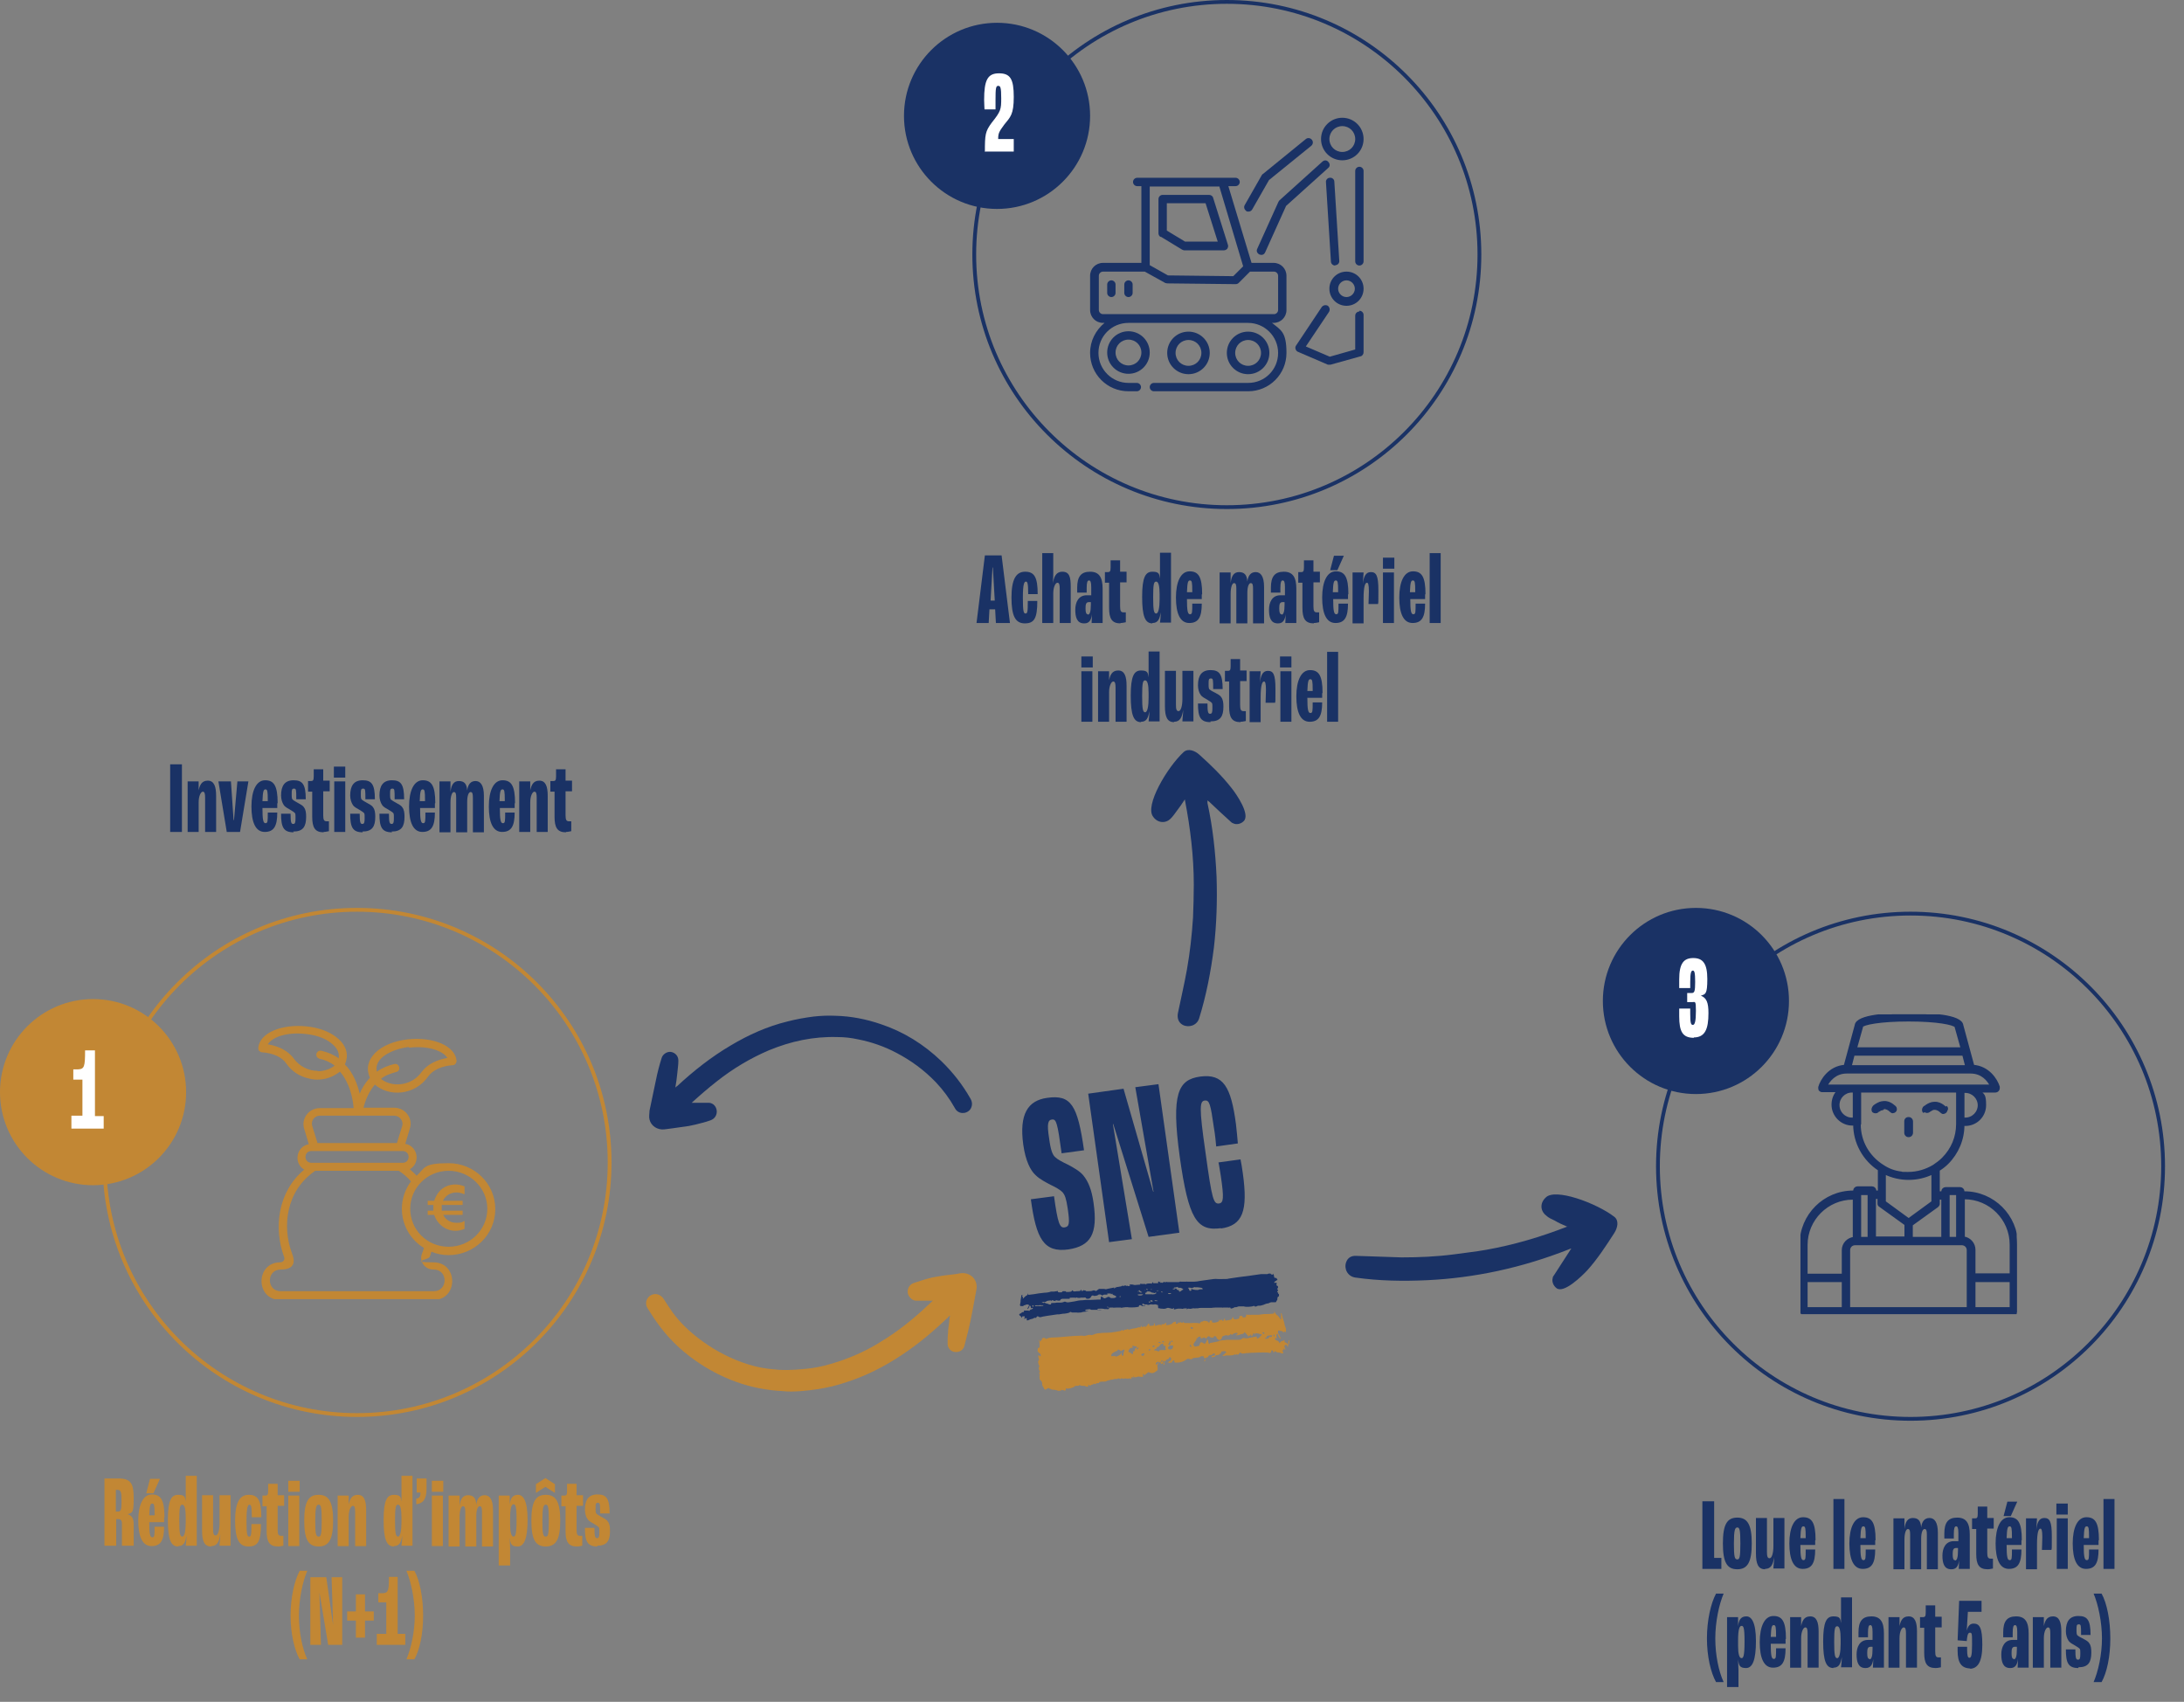 <?xml version="1.0" encoding="UTF-8"?>
<svg id="Calque_1" data-name="Calque 1" xmlns="http://www.w3.org/2000/svg" version="1.1" xmlns:xlink="http://www.w3.org/1999/xlink" viewBox="0 0 575 448">
  <rect x="0" y="0" width="575" height="448" fill="#808080" stroke="none"/>
  <defs>
    <style>
      .cls-1 {
        fill: #000;
      }

      .cls-1, .cls-2, .cls-3, .cls-4, .cls-5 {
        stroke-width: 0px;
      }

      .cls-6 {
        clip-path: url(#clippath-2);
      }

      .cls-2, .cls-7, .cls-8, .cls-9 {
        fill: none;
      }

      .cls-10 {
        clip-path: url(#clippath-1);
      }

      .cls-7 {
        stroke-width: .6px;
      }

      .cls-7, .cls-11 {
        stroke-linejoin: round;
      }

      .cls-7, .cls-11, .cls-9 {
        stroke: #1a3265;
      }

      .cls-3 {
        fill: #c28734;
      }

      .cls-8 {
        stroke: #c28734;
      }

      .cls-4, .cls-11 {
        fill: #1a3265;
      }

      .cls-12 {
        clip-path: url(#clippath);
      }

      .cls-11 {
        stroke-width: .3px;
      }

      .cls-5 {
        fill: #fff;
      }

      .cls-13 {
        mask: url(#mask);
      }
    </style>
    <clipPath id="clippath">
      <rect class="cls-2" x="287" y="31" width="72" height="72"/>
    </clipPath>
    <clipPath id="clippath-1">
      <rect class="cls-2" x="68" y="270" width="62.4" height="72"/>
    </clipPath>
    <clipPath id="clippath-2">
      <rect class="cls-2" x="474" y="267" width="57" height="79"/>
    </clipPath>
    <mask id="mask" x="473" y="266" width="59" height="81" maskUnits="userSpaceOnUse">
      <g id="path-21-outside-1_7665_6883" data-name="path-21-outside-1 7665 6883">
        <rect class="cls-5" x="473" y="266" width="59" height="81"/>
        <path class="cls-1" d="M531,336.4v-8.7c0-7.6-6.2-13.8-13.8-13.8h-.3v-.3c0-.4-.4-.8-.8-.8h-3.9c-.4,0-.8.4-.8.8v.3h-1v-5.9c.8-.5,1.6-1.1,2.3-1.8,2.7-2.7,4.2-6.3,4.2-10.1h.5c2.9,0,5.2-2.3,5.2-5.2s-.5-2.6-1.4-3.6h4.2c.4,0,.8-.4.8-.8s0-.3,0-.4c-.6-1.9-2.7-5.2-6.7-5.5l-2.9-10.7c-.3-2.6-8.8-3-14-3s-13.7.4-14,3l-2.9,10.7c-4.1.3-6.2,3.8-6.7,5.6,0,.2,0,.5.1.7.2.2.4.3.6.3h4.2c-.9.9-1.4,2.2-1.4,3.6,0,2.8,2.3,5.2,5.2,5.2h.5c0,4.8,2.5,9.3,6.5,11.9v5.8h-1v-.3c0-.4-.4-.8-.8-.8h-3.9c-.4,0-.8.4-.8.8v.3h-.3c-7.6,0-13.8,6.2-13.8,13.8v17.6c0,.4.4.8.8.8h55.4c.4,0,.8-.4.8-.8v-8.8h0ZM517.2,315.4c6.7,0,12.2,5.5,12.2,12.2v7.9h-9.6v-6.5c0-1.6-1.2-3-2.8-3.2v-10.5h.3ZM488.4,327.5h28.1c.9,0,1.6.7,1.6,1.6v15.3h-31.3v-15.3c0-.9.7-1.6,1.6-1.6ZM496.2,314.6v-5.7s0,0,.1,0c1.9.9,4,1.4,6.2,1.4s4.3-.5,6.2-1.4c0,0,0,0,.1,0v7.5l-6.3,4.6-6.3-4.6v-1.8h0ZM513,314.3h2.3v11.6h-2.3v-11.6ZM511.4,315.4v10.5h-8.1v-3.5l6.8-4.9c.2-.2.3-.4.3-.6v-1.4h1,0ZM521,290.9c0,2-1.6,3.6-3.6,3.6h-.5v-7.1h.5c2,0,3.6,1.6,3.6,3.6ZM488.1,277.6h28.8l.8,3.1h-30.5l.8-3.1ZM490.1,270.3s0,0,0-.1c.5-.7,4.8-1.6,12.4-1.6s11.8.9,12.4,1.6c0,0,0,0,0,.1l1.6,5.7h-27.9l1.6-5.7ZM486.2,282.3h32.6c3.1,0,4.7,2.1,5.4,3.5h-43.4c.7-1.3,2.3-3.5,5.4-3.5h0ZM488.1,294.5h-.5c-2,0-3.6-1.6-3.6-3.6s1.6-3.6,3.6-3.6h.5v7.1ZM489.7,295.9v-8.6h25.6v7.9h0v.7c0,3.4-1.3,6.6-3.8,9.1-.7.7-1.5,1.3-2.4,1.9-2,1.2-4.3,1.9-6.7,1.9s-1.2,0-1.8-.1c-1.8-.2-3.4-.8-4.9-1.8-3.8-2.4-6.1-6.4-6.1-10.9h0ZM494.6,315.4v1.4c0,.3.1.5.3.6l6.8,4.9v3.5h-8.1v-10.5h1ZM489.7,314.3h2.3v11.6h-2.3v-11.6ZM487.8,315.4h.3v10.5c-1.6.2-2.9,1.5-2.9,3.2v6.5h-9.6v-7.9c0-6.7,5.5-12.2,12.2-12.2ZM475.6,337.2h9.6v7.2h-9.6v-7.2ZM519.8,344.4v-7.2h9.6v7.2h-9.6Z"/>
      </g>
    </mask>
  </defs>
  <path class="cls-4" d="M281.3,328.9c-6.5.9-8.5-2.8-9.9-13.2l6.1-.8c1,7.2,1.5,8.4,2.8,8.2,1.2-.2,1.4-.9.8-5-.4-2.6-.7-3.5-1.4-4.3-.6-.6-1.8-1.3-3.1-1.9-1.1-.6-2.8-1.4-4-2.6-1.3-1.2-2.6-3.7-3.2-8-1.1-8,1.2-11.6,6.3-12.3,6.3-.9,8,1.9,9.7,13.8l-5.9.8c-1.1-8.1-1.4-9-2.5-8.9-1.1.1-1.4,1.1-.8,4.9.4,3.1.9,4.4,1.6,5,.6.6,1.9,1.3,3.4,2,1.5.8,3.1,1.7,4,2.8,1.3,1.6,2.2,3.7,2.7,7.2,1.2,8.3-.8,11.4-6.6,12.3ZM292,327l-5.5-39.1,9.3-1.3,7.8,27.1h.1s-4.8-27.5-4.8-27.5l6.1-.8,5.5,39.1-8.1,1.1-9.3-29.7h-.1s5,30.3,5,30.3l-6.1.8ZM321.5,323.3c-6.4.9-8.6-2.4-10.9-18.8-2.3-16.7-.4-20.3,5.4-21.1,6.1-.8,8.1,2.7,9.4,12.5.2,1.7.4,3.9.5,5.1l-5.7.8c-.1-1.2-.3-3.2-.6-4.9-.9-6.4-1.2-7.3-2.4-7.2-1.3.2-1.6,1.4.2,13.8,1.7,12.4,2.1,13.5,3.6,13.3,1.1-.2,1.3-1.3.4-7.3-.2-1.1-.4-2.7-.6-3.5l5.8-.8c.2.9.4,2.2.6,3.6,1.4,10,0,13.8-5.8,14.6Z"/>
  <circle class="cls-9" cx="323" cy="67" r="66.5"/>
  <g class="cls-12">
    <g>
      <path class="cls-4" d="M297.1,87.2c-3.1,0-5.6,2.5-5.6,5.6s2.5,5.6,5.6,5.6,5.6-2.5,5.6-5.6-2.5-5.6-5.6-5.6ZM297.1,96.2c-1.9,0-3.4-1.5-3.4-3.4s1.5-3.4,3.4-3.4,3.4,1.5,3.4,3.4-1.5,3.4-3.4,3.4Z"/>
      <path class="cls-4" d="M318.5,92.9c0-3.1-2.5-5.6-5.6-5.6s-5.6,2.5-5.6,5.6,2.5,5.6,5.6,5.6,5.6-2.5,5.6-5.6ZM309.5,92.9c0-1.9,1.5-3.4,3.4-3.4s3.4,1.5,3.4,3.4-1.5,3.4-3.4,3.4-3.4-1.5-3.4-3.4Z"/>
      <path class="cls-4" d="M334.2,92.9c0-3.1-2.5-5.6-5.6-5.6s-5.6,2.5-5.6,5.6,2.5,5.6,5.6,5.6,5.6-2.5,5.6-5.6ZM325.2,92.9c0-1.9,1.5-3.4,3.4-3.4s3.4,1.5,3.4,3.4-1.5,3.4-3.4,3.4-3.4-1.5-3.4-3.4Z"/>
      <path class="cls-4" d="M305.6,62.3l5.6,3.4c.2.1.4.2.6.2h10.4c.4,0,.7-.2.9-.4.2-.3.3-.7.2-1l-3.9-12.4c-.1-.5-.6-.8-1.1-.8h-12.2c-.6,0-1.1.5-1.1,1.1v9c0,.4.2.8.6,1h0ZM307.2,53.5h10.2l3.2,10.1h-8.6l-4.8-2.9v-7.2h0Z"/>
      <path class="cls-4" d="M292.6,73.8c-.6,0-1.1.5-1.1,1.1v2.2c0,.6.5,1.1,1.1,1.1s1.1-.5,1.1-1.1v-2.2c0-.6-.5-1.1-1.1-1.1Z"/>
      <path class="cls-4" d="M297.1,73.8c-.6,0-1.1.5-1.1,1.1v2.2c0,.6.5,1.1,1.1,1.1s1.1-.5,1.1-1.1v-2.2c0-.6-.5-1.1-1.1-1.1Z"/>
      <path class="cls-4" d="M353.4,42.2c3.1,0,5.6-2.5,5.6-5.6s-2.5-5.6-5.6-5.6-5.6,2.5-5.6,5.6,2.5,5.6,5.6,5.6ZM353.4,33.2c1.9,0,3.4,1.5,3.4,3.4s-1.5,3.4-3.4,3.4-3.4-1.5-3.4-3.4,1.5-3.4,3.4-3.4Z"/>
      <path class="cls-4" d="M354.5,71.5c-2.5,0-4.5,2-4.5,4.5s2,4.5,4.5,4.5,4.5-2,4.5-4.5-2-4.5-4.5-4.5ZM354.5,78.2c-1.2,0-2.2-1-2.2-2.2s1-2.2,2.2-2.2,2.2,1,2.2,2.2-1,2.2-2.2,2.2Z"/>
      <path class="cls-4" d="M357.9,82c-.6,0-1.1.5-1.1,1.1v8.9l-6.7,1.9-6.3-2.7,6.1-9.1c.3-.5.2-1.2-.3-1.6-.5-.3-1.2-.2-1.6.3l-6.8,10.2c-.2.3-.2.6-.1.9s.3.6.6.7l7.9,3.4c.1,0,.3,0,.4,0s.2,0,.3,0l7.9-2.2c.5-.1.8-.6.8-1.1v-9.8c0-.6-.5-1.1-1.1-1.1h0Z"/>
      <path class="cls-4" d="M357.9,43.9c-.6,0-1.1.5-1.1,1.1v23.8c0,.6.5,1.1,1.1,1.1s1.1-.5,1.1-1.1v-23.8c0-.6-.5-1.1-1.1-1.1Z"/>
      <path class="cls-4" d="M351.6,69.8h0c.6,0,1.1-.6,1-1.2l-1.3-20.8c0-.6-.6-1.1-1.2-1-.6,0-1.1.6-1,1.2l1.3,20.8c0,.6.5,1.1,1.1,1.1h0Z"/>
      <path class="cls-4" d="M328.1,55.6c.2.1.4.1.6.1.4,0,.8-.2,1-.6l4.4-7.7,11.1-9c.5-.4.6-1.1.2-1.6-.4-.5-1.1-.6-1.6-.2l-11.3,9.2c-.1,0-.2.2-.3.3l-4.5,7.9c-.3.5-.1,1.2.4,1.5h0Z"/>
      <path class="cls-4" d="M349.7,42.6c-.4-.5-1.1-.5-1.6,0l-11.2,10.1c-.1.1-.2.2-.3.4l-5.6,12.4c-.3.6,0,1.2.6,1.5.1,0,.3.1.5.1.4,0,.8-.2,1-.7l5.5-12.2,11.1-10c.5-.4.5-1.1,0-1.6Z"/>
      <path class="cls-4" d="M335.4,69.2h-5.9l-6.1-20.2h1.9c.6,0,1.1-.5,1.1-1.1s-.5-1.1-1.1-1.1h-25.9c-.6,0-1.1.5-1.1,1.1s.5,1.1,1.1,1.1h1.1v20.2h-10.1c-1.9,0-3.4,1.5-3.4,3.4v9c0,1.9,1.5,3.4,3.4,3.4h.4c-2.3,1.9-3.8,4.7-3.8,7.9,0,5.6,4.5,10.1,10.1,10.1h2.2c.6,0,1.1-.5,1.1-1.1s-.5-1.1-1.1-1.1h-2.2c-4.3,0-7.9-3.5-7.9-7.9s3.5-7.9,7.9-7.9h31.5c4.3,0,7.9,3.5,7.9,7.9s-3.5,7.9-7.9,7.9h-24.8c-.6,0-1.1.5-1.1,1.1s.5,1.1,1.1,1.1h24.8c5.6,0,10.1-4.5,10.1-10.1s-1.5-6-3.8-7.9h.4c1.9,0,3.4-1.5,3.4-3.4v-9c0-1.9-1.5-3.4-3.4-3.4ZM321,49l6.3,21.1-2.6,2.6-17.2-.2-4.8-2.7v-20.7h18.3,0ZM336.5,81.6c0,.6-.5,1.1-1.1,1.1h-45c-.6,0-1.1-.5-1.1-1.1v-9c0-.6.5-1.1,1.1-1.1h11l5.4,3c.2,0,.3.1.5.1l18,.2h0c.3,0,.6-.1.8-.3l3-3h6.3c.6,0,1.1.5,1.1,1.1v9h0Z"/>
    </g>
  </g>
  <circle class="cls-8" cx="94" cy="306" r="66.5"/>
  <g class="cls-10">
    <path class="cls-3" d="M113.6,329.5c1.4.6,2.9.9,4.5.9,6.8,0,12.3-5.4,12.3-12.1s-5.5-12.1-12.3-12.1-6.2,1.3-8.4,3.3c-.6-.6-1.2-1.2-1.8-1.7,2.9-1.7,2.1-6.1-1.2-6.7l1.2-4c.9-2.7-1.2-5.5-4.1-5.5h-8.1c.5-2,1.4-4.2,3-6.1,3.7,3.3,10.5,2.9,14-2.1,1.2-1.7,3.6-2.8,6.5-3,.6,0,1-.6,1-1.2-.4-3.9-6.1-6.3-12.8-5.6-7.4.8-12.2,5.3-10,10.1-1.2,1.3-2.1,2.7-2.7,4.2-.6-2.5-1.7-5.5-3.9-7.7.3-.6.4-1.3.5-1.8.2-2-.8-3.9-2.8-5.4-1.9-1.5-4.7-2.5-7.7-2.8-6.7-.7-12.4,1.7-12.8,5.6,0,.3,0,.6.2.8.2.2.5.4.7.4,3,.2,5.4,1.3,6.5,3,1.4,2,3.5,3.4,5.9,3.9.7.2,1.5.3,2.2.3,1.7,0,3.3-.4,4.8-1.3.5-.3.8-.5,1.2-.8,2.6,3,3.4,7.1,3.6,9.6h-8.9c-2.9,0-5,2.8-4.1,5.5l1.2,4c-3.3.6-4.1,5-1.2,6.7-7,5.8-8.1,15.4-5.3,23,.3.7-.3,1.4-1,1.4-6.6,0-6.6,9.9,0,9.9h40.3c6.6,0,6.6-9.9,0-9.9s-1.3-.7-1-1.4c.2-.4.3-.8.4-1.2h0ZM118.1,308.2c5.6,0,10.2,4.5,10.2,10s-4.5,10-10.2,10-10.1-4.5-10.1-10,4.5-10,10.1-10ZM107.7,275.8c5-.6,8.9.8,10.1,2.7-3,.5-5.4,1.8-6.8,3.7-2.7,3.8-7.9,4.1-10.7,1.8,1.1-.9,2.5-1.4,4-1.8,1.4-.3.9-2.4-.5-2.1-1.7.4-3.3,1.1-4.6,2-.8-3.8,4.4-6,8.5-6.5h0ZM83.6,281.9c-2.4,0-4.8-1.2-6.3-3.3-1.4-1.9-3.8-3.2-6.8-3.7,1.2-1.9,5-3.3,10.1-2.7,2.7.3,5,1.1,6.6,2.4,1.4,1.1,2.1,2.3,2,3.5,0,.2,0,.4,0,.5-1.4-1-2.9-1.6-4.6-2-.6-.1-1.1.2-1.3.8-.1.6.2,1.1.8,1.3,1.5.3,2.8.9,4,1.8-.2.2-.4.3-.7.5-1.2.7-2.5,1-3.7,1h0ZM84.2,293.7h19.6c1.4,0,2.5,1.4,2.1,2.7l-1.4,4.5h-20.9l-1.4-4.5c-.4-1.4.6-2.7,2-2.7ZM82,303h24c2.1,0,2.1,3.1,0,3.1h-24c-2.1,0-2.1-3.1,0-3.1ZM114.2,334.2c3.8,0,3.8,5.7,0,5.7h-40.3c-3.8,0-3.8-5.7,0-5.7s3.8-2.2,3-4.2c-2.7-7.1-1.6-16.6,6.1-21.8h22c1.2.8,2.3,1.7,3.2,2.8-1.5,2-2.4,4.5-2.4,7.2,0,4.3,2.3,8.2,5.8,10.3-.1.5-.3,1-.5,1.5-.8,2.1.8,4.2,3,4.2h0ZM114.3,319.8h-1.7v-1.1h1.5c0-.3,0-.5,0-.8s0-.5,0-.7h-1.5v-1.1h1.7c.3-.9.8-1.8,1.4-2.5,1.1-1.2,2.6-1.8,4.2-1.8.8,0,1.6.2,2.4.5v2.1c-.7-.3-1.4-.5-2.1-.5-1.6,0-2.9.8-3.6,2.2h5.2v1.1h-5.5c0,.2,0,.5,0,.7s0,.6,0,.8h5.5v1.1h-5.1c.6,1.3,1.9,2.1,3.5,2.1s1.4-.2,2.1-.5v2.1c-.8.3-1.5.5-2.4.5-2.6,0-4.8-1.8-5.6-4.2Z"/>
  </g>
  <circle class="cls-9" cx="503" cy="307" r="66.5"/>
  <g class="cls-6">
    <g>
      <path class="cls-11" d="M502.5,299.2c.5,0,1-.4,1-1v-3c0-.5-.4-1-1-1s-1,.4-1,1v3c0,.5.4,1,1,1Z"/>
      <path class="cls-4" d="M531,336.4v-8.7c0-7.6-6.2-13.8-13.8-13.8h-.3v-.3c0-.4-.4-.8-.8-.8h-3.9c-.4,0-.8.4-.8.8v.3h-1v-5.9c.8-.5,1.6-1.1,2.3-1.8,2.7-2.7,4.2-6.3,4.2-10.1h.5c2.9,0,5.2-2.3,5.2-5.2s-.5-2.6-1.4-3.6h4.2c.4,0,.8-.4.8-.8s0-.3,0-.4c-.6-1.9-2.7-5.2-6.7-5.5l-2.9-10.7c-.3-2.6-8.8-3-14-3s-13.7.4-14,3l-2.9,10.7c-4.1.3-6.2,3.8-6.7,5.6,0,.2,0,.5.1.7.2.2.4.3.6.3h4.2c-.9.9-1.4,2.2-1.4,3.6,0,2.8,2.3,5.2,5.2,5.2h.5c0,4.8,2.5,9.3,6.5,11.9v5.8h-1v-.3c0-.4-.4-.8-.8-.8h-3.9c-.4,0-.8.4-.8.8v.3h-.3c-7.6,0-13.8,6.2-13.8,13.8v17.6c0,.4.4.8.8.8h55.4c.4,0,.8-.4.8-.8v-8.8h0ZM517.2,315.4c6.7,0,12.2,5.5,12.2,12.2v7.9h-9.6v-6.5c0-1.6-1.2-3-2.8-3.2v-10.5h.3ZM488.4,327.5h28.1c.9,0,1.6.7,1.6,1.6v15.3h-31.3v-15.3c0-.9.7-1.6,1.6-1.6ZM496.2,314.6v-5.7s0,0,.1,0c1.9.9,4,1.4,6.2,1.4s4.3-.5,6.2-1.4c0,0,0,0,.1,0v7.5l-6.3,4.6-6.3-4.6v-1.8h0ZM513,314.3h2.3v11.6h-2.3v-11.6ZM511.4,315.4v10.5h-8.1v-3.5l6.8-4.9c.2-.2.3-.4.3-.6v-1.4h1,0ZM521,290.9c0,2-1.6,3.6-3.6,3.6h-.5v-7.1h.5c2,0,3.6,1.6,3.6,3.6ZM488.1,277.6h28.8l.8,3.1h-30.5l.8-3.1ZM490.1,270.3s0,0,0-.1c.5-.7,4.8-1.6,12.4-1.6s11.8.9,12.4,1.6c0,0,0,0,0,.1l1.6,5.7h-27.9l1.6-5.7ZM486.2,282.3h32.6c3.1,0,4.7,2.1,5.4,3.5h-43.4c.7-1.3,2.3-3.5,5.4-3.5h0ZM488.1,294.5h-.5c-2,0-3.6-1.6-3.6-3.6s1.6-3.6,3.6-3.6h.5v7.1ZM489.7,295.9v-8.6h25.6v7.9h0v.7c0,3.4-1.3,6.6-3.8,9.1-.7.7-1.5,1.3-2.4,1.9-2,1.2-4.3,1.9-6.7,1.9s-1.2,0-1.8-.1c-1.8-.2-3.4-.8-4.9-1.8-3.8-2.4-6.1-6.4-6.1-10.9h0ZM494.6,315.4v1.4c0,.3.1.5.3.6l6.8,4.9v3.5h-8.1v-10.5h1ZM489.7,314.3h2.3v11.6h-2.3v-11.6ZM487.8,315.4h.3v10.5c-1.6.2-2.9,1.5-2.9,3.2v6.5h-9.6v-7.9c0-6.7,5.5-12.2,12.2-12.2ZM475.6,337.2h9.6v7.2h-9.6v-7.2ZM519.8,344.4v-7.2h9.6v7.2h-9.6Z"/>
      <g class="cls-13">
        <path class="cls-7" d="M531,336.4v-8.7c0-7.6-6.2-13.8-13.8-13.8h-.3v-.3c0-.4-.4-.8-.8-.8h-3.9c-.4,0-.8.4-.8.8v.3h-1v-5.9c.8-.5,1.6-1.1,2.3-1.8,2.7-2.7,4.2-6.3,4.2-10.1h.5c2.9,0,5.2-2.3,5.2-5.2s-.5-2.6-1.4-3.6h4.2c.4,0,.8-.4.8-.8s0-.3,0-.4c-.6-1.9-2.7-5.2-6.7-5.5l-2.9-10.7c-.3-2.6-8.8-3-14-3s-13.7.4-14,3l-2.9,10.7c-4.1.3-6.2,3.8-6.7,5.6,0,.2,0,.5.1.7.2.2.4.3.6.3h4.2c-.9.9-1.4,2.2-1.4,3.6,0,2.8,2.3,5.2,5.2,5.2h.5c0,4.8,2.5,9.3,6.5,11.9v5.8h-1v-.3c0-.4-.4-.8-.8-.8h-3.9c-.4,0-.8.4-.8.8v.3h-.3c-7.6,0-13.8,6.2-13.8,13.8v17.6c0,.4.4.8.8.8h55.4c.4,0,.8-.4.8-.8v-8.8h0ZM517.2,315.4c6.7,0,12.2,5.5,12.2,12.2v7.9h-9.6v-6.5c0-1.6-1.2-3-2.8-3.2v-10.5h.3ZM488.4,327.5h28.1c.9,0,1.6.7,1.6,1.6v15.3h-31.3v-15.3c0-.9.7-1.6,1.6-1.6ZM496.2,314.6v-5.7s0,0,.1,0c1.9.9,4,1.4,6.2,1.4s4.3-.5,6.2-1.4c0,0,0,0,.1,0v7.5l-6.3,4.6-6.3-4.6v-1.8h0ZM513,314.3h2.3v11.6h-2.3v-11.6ZM511.4,315.4v10.5h-8.1v-3.5l6.8-4.9c.2-.2.3-.4.3-.6v-1.4h1,0ZM521,290.9c0,2-1.6,3.6-3.6,3.6h-.5v-7.1h.5c2,0,3.6,1.6,3.6,3.6ZM488.1,277.6h28.8l.8,3.1h-30.5l.8-3.1ZM490.1,270.3s0,0,0-.1c.5-.7,4.8-1.6,12.4-1.6s11.8.9,12.4,1.6c0,0,0,0,0,.1l1.6,5.7h-27.9l1.6-5.7ZM486.2,282.3h32.6c3.1,0,4.7,2.1,5.4,3.5h-43.4c.7-1.3,2.3-3.5,5.4-3.5h0ZM488.1,294.5h-.5c-2,0-3.6-1.6-3.6-3.6s1.6-3.6,3.6-3.6h.5v7.1ZM489.7,295.9v-8.6h25.6v7.9h0v.7c0,3.4-1.3,6.6-3.8,9.1-.7.7-1.5,1.3-2.4,1.9-2,1.2-4.3,1.9-6.7,1.9s-1.2,0-1.8-.1c-1.8-.2-3.4-.8-4.9-1.8-3.8-2.4-6.1-6.4-6.1-10.9h0ZM494.6,315.4v1.4c0,.3.1.5.3.6l6.8,4.9v3.5h-8.1v-10.5h1ZM489.7,314.3h2.3v11.6h-2.3v-11.6ZM487.8,315.4h.3v10.5c-1.6.2-2.9,1.5-2.9,3.2v6.5h-9.6v-7.9c0-6.7,5.5-12.2,12.2-12.2ZM475.6,337.2h9.6v7.2h-9.6v-7.2ZM519.8,344.4v-7.2h9.6v7.2h-9.6Z"/>
      </g>
      <path class="cls-11" d="M496,291.8c.5,0,1.1.2,1.7.8,0,0,0,0,0,0,.2.2.4.3.6.3s.5-.1.7-.3h0c.4-.4.3-1,0-1.3-1-.9-2-1.4-3.1-1.3h0c-.8,0-1.5.4-2,.7-.5.3-.8.6-.8.7h.1c0,0-.1,0-.1,0-.3.4-.3,1,0,1.3.4.3,1,.3,1.3,0h0s0,0,0,0c0,0,0,0,0,0,0,0,0,0,0,0,0,0,.2-.2.3-.2.3-.2.6-.4,1-.4Z"/>
      <path class="cls-11" d="M506.7,292.6c.4.3.9.3,1.3,0,0,0,0,0,0,0h0s0,0,0,0c0,0,0,0,0,0,0,0,0,0,0,0,0,0,.2-.2.3-.2.3-.2.6-.4,1-.4.5,0,1.1.2,1.7.8.2.2.4.3.6.3s.5-.1.7-.3h0c.4-.4.3-1,0-1.3-1-.9-2-1.4-3.1-1.3h0c-.8,0-1.5.4-2,.7-.2.2-.4.3-.6.4,0,0-.1.1-.2.2,0,0,0,0,0,0h0s0,0,0,0h0c-.3.4-.3,1,0,1.3ZM512.5,292.4c.3-.3.3-.8,0-1.1v1.1Z"/>
    </g>
  </g>
  <path class="cls-3" d="M339.1,353.9c-.1,0-.3-.2-.3-.3,0,0-.2-.2-.3-.2-.2,0-.3,0-.3-.4,0-.3-.1-.3-.2-.2,0,.1-.2.2-.4.2-.2,0-.4.2-.5.3-.2.3-.2.3-.4,0,0-.2-.3-.4-.5-.4-.4-.1-.7-.5-.4-.7.1,0,.2,0,.2,0,.1.4.2.2.1-.2-.1-.5,0-.9.2-.9,0,0,.1.1.2.3,0,.3.5,1,.6,1,.2,0,0-.3-.3-.9-.4-.7-.4-.7-.3-1.1,0-.2.2-.2.4-.1.1,0,.4.1.5.1.2,0,.3,0,.3.1,0,.2.3.3.4.1,0-.2.1-.2.2,0,0,.2.1.2.2,0,.1-.3.1-.7,0-1,0,0-.2-.5-.3-.9,0-.4-.3-1.1-.4-1.5-.1-.4-.3-.9-.3-1.1,0-.2-.2-.4-.2-.4-.2,0-.1.2,0,.5,0,.1,0,.2,0,.2-.1,0-.1.1,0,.5,0,.3,0,.5,0,.5,0,0-.3-.2-.5-.6-.2-.3-.5-.6-.6-.6-.1,0-.5-.6-.6-.8,0,0,0-.2-.1-.2,0,0,0,.2,0,.3,0,.3,0,.3-1.3.4-1.6,0-1.3,0-2.8.2-.7,0-1.4,0-1.6,0-.2,0-.4,0-.4,0,0,0-.2.1-.4,0-.2,0-.5,0-.6,0-.2,0-.3,0-.3-.3,0-.2,0-.2,0,0,0,.8,0,.9-.4,1-.3,0-.6,0-.6,0-.1,0-.1-.1,0-.1.3,0,0-.3-.3-.3-.4,0-.6.1-.5.4,0,.2,0,.3-.4.4-.7.2-1.2.1-1.2-.2,0-.4-.1-.4-.3,0,0,.3-.2.4-.9.5-.8.2-1.1.1-1-.2,0-.1,0-.2-.1-.2,0,0-.2.2-.2.3,0,.4-.3.4-.5.1,0-.2-.2-.2-.3,0-.1.1-.2.1-.3,0,0,0,0-.2-.1-.2,0,0,0,.1,0,.2,0,.1,0,.3-.3.4-.4.3-1.6.4-1.6.1,0,0,0-.2,0-.2,0,0,0,0,0-.2,0,0,0-.1-.1,0,0,0-.2.1-.3,0-.2,0-.2,0-.2.2,0,.4-.2.5-.4.2,0-.1-.3-.2-.4-.2-.1,0-.2,0-.2-.2,0,0,0-.2,0-.2,0,0,0,0,0,.2,0,.1,0,.2-.3.1-.2,0-.3,0-.3,0,0,0-.2.2-.4.2-.2,0-.4,0-.4.2,0,.2-.5.4-.6.2,0,0-.9-.1-2,0-1.5,0-1.9,0-1.9-.2,0-.2-.1-.2-.2,0,0,.2-.2.2-.3.1-.2-.2-.5-.2-.5,0,0,.2,0,.1-.2,0-.2-.2-.2-.2-.2,0,0,.2-.2.3-.4.3-.3,0-.3,0-.2-.2,0-.1.1-.2,0-.3,0-.2-.7,0-.9.3-.2.3-.4.3-1.1.5-.4,0-.7,0-.7,0,0,0,0-.2.1-.2,0,0,.1,0,.1-.2,0-.2-.3-.2-.4,0,0,.1-.2.2-.5.2-.4,0-.5,0-.4.2,0,.3,0,.3-.2,0,0-.2-.9,0-1.3.2-.2.1-.2,0-.2-.2,0-.4-.2-.6-.3-.3,0,.1,0,.2,0,.2,0,0,.1,0,.1.1,0,0-.3.2-.6.2-.4,0-.6,0-.7,0,0,0,0-.1,0-.1,0,0,0-.1,0-.3-.1-.2-.2-.2-.4,0-.1.2-.2.4-.2.5,0,.1,0,.1-.1,0,0-.1-.2-.2-.2-.2,0,0,0,0,0,.2.1.1.1.2,0,.2-.1,0-.3,0-.4-.1-.2-.1-.3-.1-.3,0,0,.2-.4.3-.4,0,0-.3-.1-.2-.3.1,0,.2-.2.2-.3.1,0,0-.2,0-.2,0,0,0-.5.2-1.1.3-.5,0-1.1.2-1.3.3-.2,0-.3,0-.4,0,0-.2-.2-.2-.4,0-.2.1-.3.1-.3,0,0-.1-.2,0-.3.1-.2.2-.3.3-.4.1,0-.1-.2-.1-.3,0,0,0-.3.2-.4.2-.2,0-.7.1-1.1.2-.4,0-1.1.2-1.5.2-3.4.1-3.7.2-4.6.6-.3.1-.5.1-.6,0,0,0-.3,0-.5,0-.5.2-1.5.4-1.5.2,0,0-1.2,0-2.6.1-2.4.2-4.4.4-5.7.4-.3,0-.7.1-1,.2-.3.2-.5.2-.6,0-.3-.3-1,0-.9.3,0,.2,0,.2-.1.2-.1,0-.2,0-.2.2,0,.3-.2.2-.3-.1-.1-.6-.2-.2,0,.7.1.9,0,1.3-.3,1.2,0,0-.2.1-.2.5,0,.5,0,.6,0,.5,0,0,.1,0,.1,0,0,0,.1.2.2.3.4.2.6.5.5.8,0,.2-.1.2-.3,0-.2-.2-.3-.2-.3,0,0,.1,0,.3,0,.5.2.3.2.8,0,.8-.2,0,0,1,.2,1.3.1.2.1.2,0,.3-.2.2-.1.7.1,1.1.2.3.2.3,0,.3,0,0-.1.1-.1.3,0,.1,0,.2.1.2,0,0,0,0,.1.2,0,0,0,.2-.1.2-.1,0-.1,0,0,.2,0,.1,0,.3,0,.4,0,.2.1.7.3.7.2,0,.4.5.4,1,0,.3.1.5.2.6,0,0,.2.3.3.5.1.3.2.4.3.3.1,0,.3-.1.4-.2.1,0,.3-.1.4-.2,0,0,.1,0,.2,0,0,.1.1.2.3.2.1,0,.2,0,.2.1,0,0,.1.1.3.1.3,0,1.1.1,1.3.2.2.2,1.1.1,1.1,0,0-.2.4-.1.7,0,.3.2.6,0,.5-.4,0-.2,0-.2.1-.1.4.2,2-.2,2.3-.6,0,0,.1-.1.2-.1,0,0,.1,0,.2,0,0,0,.2,0,.3,0,.1,0,.3,0,.4-.1.1-.1.2-.2.3,0,0,0,.3.1.6.1.3,0,.5,0,.6,0,.1.2,1,.3.9.2,0,0,0-.2,0-.3.1-.2.2-.2.3,0,.1.1.2.2.3,0,0,0,.2-.2.4-.2.2,0,.4-.1.4-.2,0-.1.1-.1.3,0,.2.1.3.1.3,0,0-.1.2-.2.5-.2.2,0,.4,0,.4-.2,0-.1.3-.2.9-.2.5,0,1,0,1.1-.2.1,0,.6-.2,1.1-.3.5,0,.9-.2,1-.2,0,0,.2,0,.4,0,.1,0,.3,0,.3,0,0-.2.5-.2.7,0,0,0,.2,0,.3-.1.1-.2.2-.2.3,0,0,.1.2.1.4,0,.2,0,.5-.1.7,0,.3,0,.5,0,.6,0,.1-.1.2-.1.4,0,.3.2.3.2.3-.2,0-.3,0-.3.5,0,0,0,.1,0,0-.2,0-.3.1-.4.2,0,0,.1.2.1.6,0,.3-.1.7-.2.8-.1.2,0,.4.1.9,0,.1,0,.1-.1,0-.4,0-.4,0-.5.3-.1.1.2.3,0,1-.6,0-.1.3-.1.4,0,.4.2,1,.2,1.3,0,.2-.1.4-.3.6-.4.3-.2.3-.3.3-.6-.1-.8-.1-1.1,0-1.1,0,0,.2-.1.2-.3,0-.2.2-.3.5-.3.3,0,.4,0,.4-.2,0-.2.7-.2.7,0,0,0,.2,0,.3-.2.1-.2.4-.4.5-.4.2,0,.4-.2.4-.3,0-.3.4-.3.5,0,.1.4,0,.8-.3.8-.2,0-.4.2-.4.4,0,.1.4.1.5,0,0,0,.1,0,.3,0,.2,0,.2,0,.1,0,0-.2.2-.5.5-.6.1,0,.2,0,.2.3,0,.3,0,.3.8.3.8,0,1.9-.4,2.3-.8.2-.2.5-.3,1.1-.1.3,0,.5,0,.5-.1,0-.2.3-.2,1-.3.5,0,1-.1,1-.2,0,0,.2-.1.4-.2.6,0,.7,0,.6.2,0,.3.4.5.7.2.1-.1.3-.2.4-.1,0,0,.1,0,.1-.2,0-.2.2-.3.6-.4.3,0,.6-.2.6-.3,0-.2.4-.1.6,0,.1.2-.2.6-.4.5-.2,0-.5,0-.5.3,0,.2,1,0,1-.3,0-.1.3-.2.5-.2.3,0,.5-.1.6-.2,0-.1.1-.2.2-.2,0,0,.2-.1.2-.3,0-.2.2-.3.7-.3.5,0,.6,0,.6.3,0,.1,0,.2-.2.2-.1,0-.2,0-.2.2,0,0,0,.2-.2.2-.1,0-.2.1-.3.2,0,.2.1.2.9,0,0,0,.6,0,1.1,0,.5,0,1-.1,1-.2,0-.1.2-.1.3,0,.1.1.2,0,.3,0,0-.2.2-.2.3,0,.1.1.2,0,.4-.2.2-.4.4-.4.6-.2,0,.1.4.2,1.3,0,.6,0,1.3-.1,1.4-.1.1,0,.4,0,.5,0,1.5-.1,4-.1,4.1,0,.2.2.6,0,.6-.4,0-.4.4-.3.5,0,0,.3.3.5.3.2,0,0,0-.2.2-.2.1,0,.2,0,.2.1,0,0,.2.2.5.2.3,0,.7.1.9.2.5.2.7,0,.4-.5-.2-.2-.2-.2,0-.2.1,0,.2-.1.2-.3,0-.3.1-.3.3,0,0,.1.2.2.2.1,0,0,0-.3-.1-.4-.2-.4-.2-.6,0-.8.3-.2.5-.1.6.2.1.4.3.4.2,0,0-.1,0-.4.2-.5.2-.4.2-.9,0-1.1h0ZM335.5,351.9c0,0-.2,0-.2-.3,0-.2,0-.3,0-.3.3,0,.4.5,0,.6ZM334.5,351.9c-.3,0-.4,0-.4.2,0,.1-.1.2-.5.3-.3,0-.6,0-.6,0,0,0,0-.2.2-.2.1,0,.3-.1.3-.3,0-.2.2-.3.3-.3.1,0,.2,0,.2,0,0,0,.3,0,.5-.1.5,0,.5,0,.4.2,0,.2-.3.3-.5.3h0ZM332.7,351.1c-.3,0-.4-.3-.2-.4.2,0,.4,0,.4.3,0,.1-.1.2-.3.1h0ZM332.2,351.5c-.1,0-.3.2-.4.3-.1.2-.4.4-.6.5-.3.1-.4.1-.3-.2,0-.3,0-.3-.4-.2-.2,0-.7.1-1.1.2-.4,0-.8.2-.9.2-.1,0-.4,0-.7,0-.4-.2-.5-.1-.8.1-.3.3-.6.3-1.9.3-.8,0-1.6,0-1.7,0-.1,0-.7,0-1.3.1-.6,0-1.1.2-1.2.2,0,.1-.4.2-2.1.5-.1,0-.3,0-.3.2-.1.3-.3,0-.4-.5-.1-.7-.3-.8-.4-.3,0,.2-.2.4-.3.6-.2.3-.2.3-.7,0-.5-.3-.7-.2-.9.5,0,.2-.1.3-.2.3,0,0-.3,0-.5.1-.5.2-.8,0-.9-.5,0-.1.2-.4.4-.7.3-.3.4-.5.4-.7,0-.3,0-.4.2,0,0,.1.1.1,0,0,0-.4,0-.4.5-.6.3-.1.4,0,.4.1,0,.1,0,.3-.1.3,0,0,0,0,.3,0,.2,0,.5-.1.6-.2,0-.1.2,0,.4.1.2.2.3.2.4,0,.2-.4.6-.6.8-.3.2.3,1.1.3,1.1,0,0-.3.6-.2.7.2,0,.2.2.4.4.5.3.2.4.2.7,0,.2-.1.3-.3.3-.5,0-.2.1-.3.6-.5.4-.1.7-.2.7-.1.1.2.8,0,.9-.2,0-.2.1-.2.3,0,.1.1.2.1.3,0,0-.1.4-.3.7-.4.5-.1.6,0,.6.1,0,.1,0,.2,0,.3,0,0-.1,0-.2,0,0,0-.1,0-.2,0,0,0,0,0,0,.2,0,0,.2,0,.4,0,.2,0,.7-.2,1-.3.4,0,.7-.2.8-.4,0-.2.1-.2.2,0,0,0,.1.2.2.2,0,0,.2.1.2.2,0,.1,0,.2.1.2,0,0,.1,0,.2,0,.1,0,.1.2,0,.2,0,0,0,0,0,.2,0,.1.6-.2.7-.4,0,0,.1-.1.2-.1.2,0,.2,0,0,.2-.1.2-.1.3,0,.2.2,0,.6-.4.5-.6,0-.3.3-.1.4.1,0,.3,0,.3.1,0,0-.3.1-.3.6-.2.3,0,.6.1.7.2,0,0,.2.1.2,0,.1-.1.2,0,.3.2,0,0,0,.1-.2.1h0ZM332.2,352.3c0,0,0,0,0-.1,0,0,.1,0,.1,0,0,0,0,0-.2,0h0ZM317.1,358.3c-.1,0-.1,0,0-.2.1-.3.3-.4.2,0,0,.1,0,.2-.2.3ZM313.8,349.8c-.1,0-.3,0-.3-.2-.1-.3,0-.3.3-.2.4,0,.4.4,0,.4ZM313.8,354.5s0,0-.1-.2c0,0,0-.1,0,0,0,0,0,.1.1.2,0,0,0,0,0,0ZM313.5,354.5s-.1,0-.2-.1c-.1-.1-.1-.2,0-.3,0-.1.1-.1.2,0,.1.1.2.6,0,.6h0ZM308.8,354.8c-.2.6-1.3.6-1.3,0,0,0,0-.2.1-.2,0,0,.1,0,.1-.2,0,0,.2-.2.6-.2.3,0,.6,0,.6,0,0,0,0,.2-.1.4h0ZM308.5,353.3c0,0-.2,0-.1-.2,0,0,0-.2.2-.2,0,0,.1,0,.1.2,0,0,0,.2-.2.2ZM308.1,353.8c0,.2-.2.3-.4.2-.2,0-.2,0-.1-.2.2-.1.4-.6.3-.7,0-.2.1-.2.2,0,.1.2.1.4,0,.7h0ZM307,355.2c0,.1-.2.2-.3.2-.1,0-.3,0-.4,0,0,0-.3,0-.6,0-.2,0-.4,0-.5.2,0,.2-.2.2-.6,0-.1,0-.4-.2-.5-.1s-.2,0-.2-.1c0-.2.4-.4.5-.3,0,0,0,0,.1-.2,0-.1.1-.3.3-.3.1,0,.4-.2.5-.4.3-.5,1.1-.7,1-.2,0,.3.3.5.4.2,0,0,0-.1.1,0,.1.1,0,.7,0,1h0ZM306.7,353.4c0,0,0,0-.1-.2,0,0,0-.2,0-.2,0,0,0,0,.1.2,0,0,0,.2,0,.2ZM306.2,353.4c-.2,0-.3-.2-.1-.4,0-.1.3,0,.3.2,0,0,0,.2-.2.2h0ZM306.6,359c0,.3-.3.4-.3,0,0-.3.1-.6.2-.5,0,0,0,.2,0,.4h0ZM306.1,358.8c-.1.3-.5.3-.5,0,0-.3.2-.8.4-.7.2,0,.3.4.1.7ZM305.3,353.5c-.3,0-.4,0-.4,0,0-.2.7-.3.7-.2,0,0-.1.2-.3.3ZM304.8,359c-.4.3-.5.3-.5,0,0-.2.2-.4.5-.5.4-.1.4.2,0,.4h0ZM303.7,354.6c-.2,0-.3,0-.3-.2,0,0,.2-.2.3-.2s.3,0,.3.2c0,0-.1.2-.3.2ZM302.7,355.5c-.1,0-.2,0-.3,0,0-.1.2-.4.3-.4.2,0,.2.3,0,.4ZM302.1,350.4c0,0,0,0-.1,0,0,0,0-.2,0-.2.2,0,.2,0,0,.2h0ZM301.2,356.7c-.1.3-.6.3-.7,0-.1-.2,0-.3.4-.4.4-.1.5,0,.3.3h0ZM299.3,355.3c-.1-.1,0-.4.1-.5.3-.2.5,0,.2.3-.1.1-.3.2-.3.1h0ZM299,354.9c-.1,0-.2.2-.2.4,0,.2-.1.4-.3.4-.2,0-.2.2-.2.4,0,.5,0,.5-.6.1-.2-.2-.5-.3-.6-.3,0,0-.1,0,0-.2,0-.4.6-1,.8-.9.3,0,.5,0,.3-.2-.2-.2,0-.5.2-.3.1,0,.3.1.4.1.4,0,.5,0,.5.2,0,.1-.1.2-.2.3ZM296,355.7c0,0-.2.4-.2.7,0,.3,0,.5-.2.5-.2,0-.4-.3-.3-.6,0-.2,0-.2,0-.2,0,0-.1,0-.1.1,0,.4-1.5,1.2-1.6.8,0-.1-.2-.1-.5,0-.2,0-.4,0-.5,0-.1-.1,0-.5.2-.7.4-.3,1.3-.8,1.4-.7,0,0,0,0,0-.1,0-.3.4-.3.7,0,.2.2.3.2.5,0,.5-.4.9-.2.5.3h0Z"/>
  <path class="cls-4" d="M268.8,345.7c.1,0,.2-.2.2-.2,0,0,.2-.1.3-.1.2,0,.3,0,.3-.3,0-.2,0-.2.1-.1,0,0,.3,0,.4,0,.2,0,.4,0,.6,0,.3.1.3.1.4,0,0-.1.2-.3.4-.3.4-.1.6-.4.3-.4-.1,0-.2,0-.2,0,0,.2-.2.1-.2-.1,0-.3-.1-.5-.3-.5,0,0-.1,0-.1.2,0,.2-.3.6-.4.7-.2,0-.1-.1.1-.5.3-.5.3-.5,0-.7-.1,0-.2,0-.4,0-.1,0-.3.1-.5.2-.2,0-.3,0-.3.1,0,.1-.3.2-.4.1-.1,0-.2,0-.2,0,0,.1,0,.1-.2,0-.2-.1-.2-.4-.1-.5,0,0,0-.3.1-.6,0-.2,0-.6.1-.9,0-.2.1-.5.1-.7,0-.1,0-.2.2-.2.2,0,.2,0,0,.3,0,0,0,.1,0,.1.1,0,.2,0,.2.3,0,.2,0,.3,0,.3,0,0,.2-.2.4-.4.2-.2.4-.4.5-.4.1,0,.5-.4.4-.5,0,0,0-.1,0-.1,0,0,.1,0,.1.2,0,.2,0,.2,1.4,0,1.7-.3,1.3-.2,2.9-.4.7,0,1.5-.2,1.7-.3.2,0,.4,0,.4,0,0,0,.2,0,.4,0,.2,0,.5-.1.7-.1.2,0,.3,0,.3-.2,0-.1,0-.1,0,0,0,.5,0,.5.6.5.3,0,.6,0,.6-.1,0,0,0,0,0,0-.3,0,0-.2.3-.2.4,0,.7,0,.6.1,0,0,0,.1.4.1.8,0,1.2-.1,1.2-.3,0-.2,0-.2.3,0,.1.2.3.2,1,.1.9,0,1.1-.1,1-.3,0,0,0-.1,0-.1,0,0,.2,0,.2.2,0,.2.4.2.5,0,0-.1.1-.1.3,0,.2,0,.3,0,.3,0,0,0,0-.1,0-.1,0,0,0,0,0,.1,0,0,0,.2.3.2.4,0,1.6,0,1.6-.2,0,0,0,0-.1,0,0,0,0,0-.1,0,0,0,0,0,.1,0,0,0,.2,0,.4,0,.2,0,.2,0,.3,0,0,.2.3.2.5,0,0,0,.2-.2.3-.2.1,0,.2,0,.1-.1,0,0,0,0,0-.1,0,0,.1,0,.1,0,0,0,.1,0,.3,0,.1,0,.3,0,.3,0,0,0,.2,0,.4,0,.2,0,.4,0,.5,0,0,.1.6.1.7,0,0,0,.9-.2,2-.4,1.5-.2,1.9-.3,1.9-.4,0-.1,0-.1.2,0,.1,0,.2,0,.3,0,.2-.1.5-.2.6,0,0,0,0,0,.2,0,.1-.1.2-.1.2,0,0,.1.2.1.4,0,.3,0,.3,0,.2-.1,0,0-.2-.1-.1-.2,0-.1.7-.1,1,0,.3.1.4.1,1.2,0,.5,0,.7,0,.7-.2,0,0,0,0-.1,0,0,0-.1,0-.1,0,0-.1.3-.2.4,0,0,0,.2,0,.6,0,.4,0,.5,0,.5,0,0,.2.1.2.2,0,0-.1.9-.2,1.4-.1.2,0,.2,0,.1-.1,0-.2.1-.3.3-.2,0,0,0,0,0,.1,0,0-.1,0,0,.1,0,0,.3,0,.7,0,.4,0,.7,0,.7-.1,0,0,0,0-.1,0,0,0,0,0,0-.2.1-.2.2-.2.4,0,.2,0,.3.2.3.2,0,0,0,0,.1,0,0,0,.1-.1.2-.1,0,0,0,0,0,.1,0,0,0,.1,0,0,.1,0,.3,0,.4-.2.2,0,.3-.1.3,0,.1.1.5,0,.4,0-.1-.1.1-.1.3,0,.1,0,.2,0,.3,0,0,0,.2,0,.2,0,0,0,.6,0,1.1,0,.6,0,1.2,0,1.3,0,.2,0,.3,0,.4-.1,0,0,.1-.1.4,0,.2,0,.3,0,.4,0,0,0,.2,0,.4,0,.3,0,.4,0,.5,0,0,0,.2-.1.3,0,0,0,.3,0,.5,0,.2,0,.7,0,1.2,0,.5,0,1.2-.1,1.6-.2,3.5-.5,3.8-.6,4.8-.5.3,0,.5,0,.6,0,0,0,.2,0,.5,0,.5,0,1.6,0,1.6-.1,0,0,1.2-.2,2.7-.4,2.5-.3,4.5-.6,5.9-.8.3,0,.8,0,1.1,0,.4,0,.5,0,.6,0,.2-.2,1-.2.9,0,0,0,0,.1.2.1.1,0,.2,0,.2,0,0,.2.2,0,.2-.1,0-.3.1-.1.2.4,0,.5.2.7.5.6,0,0,.2,0,.3.3.2.3.2.3,0,.3,0,0-.1,0-.1,0,0,0,0,.1-.2.2-.3.1-.5.4-.4.5,0,0,.2,0,.3,0,.2-.1.2-.1.3,0,0,0,0,.2,0,.3-.1.2,0,.5.2.5.2,0,.3.5,0,.7-.1.1-.1.1,0,.2.2,0,.2.4,0,.6-.1.2-.1.2,0,.2,0,0,.2,0,.2.1,0,0,0,.1,0,.2,0,0,0,0,0,.1,0,0,0,0,.2,0,.1,0,.1,0,0,.1,0,0,0,.2,0,.2.1.1,0,.4-.1.4-.2,0-.3.3-.3.6,0,.2,0,.3-.1.4,0,0-.2.2-.2.3,0,.2-.1.2-.3.2-.1,0-.3,0-.5,0-.2,0-.3,0-.4,0,0,0-.1,0-.2,0,0,0-.1.1-.2.1s-.2,0-.2.1c0,0-.1,0-.3.1-.4,0-1.1.3-1.3.4-.2.1-1.1.3-1.1.2,0,0-.5,0-.7.2-.2.1-.6,0-.6-.1,0-.1,0-.1-.2,0-.4.2-2.1.3-2.5.1,0,0-.1,0-.2,0,0,0-.1,0-.2,0,0,0-.2,0-.3,0-.1,0-.3,0-.4,0-.2,0-.3,0-.3,0,0,0-.3.1-.6.2-.3,0-.5,0-.6.1-.1.1-1,.4-.9.2,0,0,0-.1-.1-.2-.1,0-.2,0-.3,0,0,0-.2.1-.3,0,0,0-.3,0-.5,0-.2,0-.4,0-.4,0,0,0-.2,0-.3,0-.1,0-.2.1-.3,0,0,0-.3,0-.5,0-.2,0-.4,0-.4,0,0,0-.4,0-.9,0-.5,0-1,.1-1.1.1-.1,0-.6,0-1.1,0-.5,0-1,0-1,0,0,0-.3,0-.4,0-.1,0-.2,0-.3,0,0,0-.5,0-.7.1,0,0-.2,0-.3,0-.2,0-.2,0-.3,0,0,0-.2.1-.4,0-.2,0-.5,0-.7.1-.3,0-.5.1-.6,0-.2,0-.3,0-.4,0-.2.2-.3.2-.3,0,0-.2,0-.2-.5,0,0,0-.1,0-.1,0,0-.2-.2-.2-.2,0,0,0-.2.1-.6,0-.3,0-.7,0-.9,0-.2,0-.4.1-.9.2-.1,0-.2,0-.1-.2,0-.2-.2-.2-.3,0,0,.1-.3,0-1.1-.2-.1,0-.3,0-.4,0-.3.2-.9.3-1.3.2-.2,0-.5,0-.7-.1-.3,0-.4,0-.4-.3,0-.5,0-.6-.2-.6,0,0-.2,0-.3-.1,0,0-.3-.1-.6,0-.3,0-.5,0-.5,0,0-.1-.7,0-.8.1,0,0-.2,0-.3,0-.1,0-.4-.2-.6-.1-.2,0-.4,0-.4-.1-.1-.2-.4-.1-.5,0,0,.2.2.4.4.4.2,0,.4,0,.5.1,0,0-.4.1-.5,0,0,0-.2,0-.3,0-.1,0-.2,0-.2,0,0-.1-.3-.3-.6-.2-.1,0-.2,0-.1.2,0,.1,0,.2-.7.3-.8.1-2,.1-2.4,0-.3,0-.6,0-1.2.1-.3.1-.4.1-.5,0,0,0-.4,0-1.1,0-.5,0-1,.1-1,0,0,0-.2,0-.4,0-.6,0-.7,0-.6.2,0,.2-.3.3-.6.2-.2,0-.3,0-.4,0,0,0-.1,0-.2,0,0,0-.3-.1-.6-.1-.3,0-.6,0-.7,0-.1,0-.5,0-.6.1,0,.1.3.3.5.2.2,0,.6,0,.6,0,0,.1-1,.1-1.1,0,0,0-.3,0-.6,0-.3,0-.5,0-.6,0,0,0-.2,0-.3,0,0,0-.2,0-.3-.1-.1-.1-.3-.1-.8,0-.5,0-.6.2-.6.3,0,0,.1.1.2.1.1,0,.2,0,.2,0,0,0,.1,0,.2,0s.3,0,.3,0c0,0-.1.1-.9.2,0,0-.6,0-1.1.2-.6,0-1,.1-1.1,0,0,0-.2,0-.3,0-.1,0-.2,0-.3,0-.1,0-.2,0-.3,0-.1,0-.2,0-.4,0-.3-.2-.5-.2-.6,0,0,0-.4.2-1.3.3-.7,0-1.3.2-1.5.2-.2,0-.4,0-.5,0-1.5.2-4.1.6-4.2.7-.1.1-.6,0-.7-.1-.1-.2-.4-.1-.5.1,0,.2-.3.3-.3.2,0,0-.1,0-.2,0-.1,0-.2,0-.2.1,0,0-.2.1-.5.2-.3,0-.7.2-.9.3-.4.2-.7,0-.4-.2.1-.2.1-.2,0-.1-.1,0-.2,0-.2-.1,0-.2-.2-.2-.3,0,0,0-.1.1-.2.1,0,0,0-.1,0-.3.2-.3.1-.4-.1-.4-.4,0-.5,0-.5.2,0,.2-.2.3-.2,0,0,0-.1-.2-.3-.3-.3-.2-.4-.5,0-.6h0ZM272,344c.1,0,.1,0,.1-.2,0-.1,0-.2-.1-.2-.3,0-.3.3,0,.4ZM273.1,343.8c.3,0,.4,0,.4,0s.2.1.6,0c.4,0,.6,0,.6-.2,0,0-.1,0-.3,0-.1,0-.3,0-.4,0,0,0-.2-.1-.3,0-.1,0-.2,0-.2,0,0,0-.3,0-.6,0-.5,0-.5,0-.4.2.1,0,.3.1.6,0h0ZM274.7,343c.3,0,.3-.2,0-.3-.2,0-.4.1-.4.2,0,0,.1,0,.3,0h0ZM275.3,343.1c.1,0,.3,0,.5.1.1,0,.4.2.6.2.3,0,.4,0,.3-.2,0-.1,0-.2.4-.2.2,0,.8,0,1.1-.1.4,0,.8,0,1,0,.1,0,.4,0,.7-.1.4-.2.5-.2.9,0,.4.1.6,0,2-.2.8-.2,1.6-.3,1.7-.3.1,0,.7,0,1.3-.1.6,0,1.2,0,1.2,0,0,0,.5,0,2.2-.1.1,0,.3,0,.3,0,.2.1.3,0,.3-.4,0-.4.2-.5.4-.3,0,0,.2.2.4.3.2.1.3.1.7-.1.5-.3.7-.3,1,0,0,0,.2.1.2.1,0,0,.3,0,.6,0,.5,0,.8-.2.8-.4,0,0-.2-.2-.5-.3-.3-.1-.5-.2-.5-.3,0-.2-.1-.2-.3,0,0,0,0,0-.1,0,0-.2,0-.2-.6-.2-.3,0-.4,0-.4.1,0,0,0,.2.2.2,0,0,0,0-.3,0-.2,0-.5,0-.6,0-.1,0-.2,0-.4.1-.2.2-.2.2-.4,0-.2-.2-.8-.2-.9,0-.2.2-1.1.3-1.2.2-.1-.2-.6,0-.6.2,0,0-.1.2-.3.4-.3.2-.4.2-.7.2-.2,0-.4-.1-.4-.2,0-.1-.2-.2-.7-.1-.4,0-.7,0-.7,0,0,.1-.8.1-.9,0-.1-.1-.2-.1-.3,0-.1.1-.2.1-.3,0-.1,0-.5,0-.8,0-.5,0-.6,0-.6.2,0,0,0,.1.1.1,0,0,.2,0,.2,0,0,0,.1,0,.2,0,0,0,.1,0,.1,0,0,0-.2,0-.4,0-.2,0-.7,0-1.1,0-.5,0-.8,0-.9,0-.1,0-.2,0-.2,0,0,0-.1.1-.2.1,0,0-.2,0-.2.2,0,0,0,.1,0,.1,0,0-.2,0-.2,0,0,0,0,.1,0,.1,0,0,0,0,0,0,0,0-.6,0-.8-.1,0,0-.2,0-.3,0-.2,0-.2,0,0,.1.1,0,.2.1,0,.1-.2,0-.6-.1-.7-.2,0-.1-.3,0-.4.1,0,.2,0,.2-.1,0,0-.1-.2-.1-.7,0-.3,0-.6.2-.7.3,0,0-.2,0-.2,0-.1,0-.2,0-.2.2,0,0,.1,0,.2,0h0ZM275.4,343.6c0,0,0,0,0,0,0,0-.1,0-.1,0,0,0,.1,0,.2,0h0ZM291.8,344.2c.1,0,.1,0,0-.1-.2-.2-.3-.2-.3,0,0,0,.1.1.2.1ZM293.6,339c.1,0,.3,0,.3-.1,0-.2,0-.2-.4,0-.4.1-.3.3,0,.2ZM294.4,341.6c0,0,0,0,0-.1,0,0,0,0,0,0,0,0,0,0,0,.1,0,0,0,0,0,0ZM294.8,341.5s.1,0,.2-.1c0,0,0-.1,0-.2,0,0-.2,0-.2,0,0,0,0,.4,0,.3h0ZM299.6,340.9c.3.3,1.4.1,1.3-.2,0,0,0,0-.1,0,0,0-.1,0-.1,0,0,0-.3,0-.6,0-.3,0-.6.1-.6.1,0,0,0,.1.2.2h0ZM299.7,340c0,0,.2,0,.1-.1,0,0-.1,0-.2,0,0,0-.1,0-.1.1,0,0,0,0,.2,0ZM300.2,340.2c.1.1.3.1.4,0,.1,0,.2,0,0-.1-.2,0-.5-.3-.5-.4,0-.1-.2,0-.3,0,0,.1,0,.2.2.4h0ZM301.5,340.7c0,0,.2,0,.3,0,.1,0,.3,0,.4,0,0,0,.3,0,.6,0,.2,0,.5,0,.5,0,.1.1.3,0,.6,0,.1,0,.3-.1.4-.2s.2,0,.2-.1c0-.1-.4-.2-.5,0,0,0-.1,0-.1,0,0,0-.2-.1-.3-.1-.1,0-.4,0-.6-.2-.4-.2-1.2-.2-1.1,0,0,.1-.2.3-.3.2,0,0,0,0-.1,0,0,0,0,.4.2.6h0ZM301.4,339.7c0,0,0,0,0-.1,0,0,0,0-.1,0,0,0,0,0,0,.1,0,0,0,0,.1,0ZM302,339.6c.2,0,.2-.2,0-.3-.1,0-.3,0-.2.2,0,0,0,0,.2,0h0ZM302.5,342.8c0,.2.3.2.3,0,0-.2-.3-.3-.3-.2,0,0,0,.1,0,.3h0ZM303,342.6c.2.1.5,0,.5,0,0-.2-.3-.4-.5-.3-.2,0-.2.2,0,.4ZM302.9,339.5c.3,0,.4,0,.4-.1-.1,0-.7,0-.7,0,0,0,.2,0,.4,0ZM304.3,342.5c.4,0,.6,0,.5,0,0-.1-.3-.2-.6-.2s-.4.1,0,.2h0ZM304.8,339.8c.2,0,.3,0,.2-.1,0,0-.2,0-.3,0-.1,0-.3,0-.2.1,0,0,.2,0,.3,0ZM305.9,340.2c.1,0,.3,0,.3,0,0,0-.2-.2-.4-.2-.2,0-.2.2.1.2ZM305.6,337.2c0,0,.1,0,.1,0,0,0,0,0,0,0-.2,0-.2,0,0,.1h0ZM307.6,340.6c.2.1.7,0,.7,0,0-.2,0-.2-.4-.2-.4,0-.5,0-.3.2h0ZM309.3,339.4c.1-.1,0-.2-.2-.2-.4,0-.5.1-.2.2.2,0,.3,0,.3,0h0ZM309.5,339.2c.1,0,.3,0,.3.2,0,0,.2.2.3.2.2,0,.3,0,.3.2,0,.3.2.3.6,0,.2-.2.4-.3.5-.3,0,0,.1,0,0-.1-.1-.2-.7-.5-1-.4-.3,0-.5,0-.4,0,.2-.2,0-.3-.2-.2,0,0-.3.1-.4.1-.4,0-.5,0-.4.2,0,0,.2.1.3.1ZM312.8,339.1c.1,0,.2.2.3.4,0,.2.1.3.3.3.2,0,.4-.2.2-.4,0,0,0-.1,0-.1,0,0,.1,0,.2,0,0,.2,1.7.4,1.8.2,0,0,.2-.1.5-.1.2,0,.4,0,.5,0,.1-.1,0-.3-.3-.4-.4-.1-1.5-.2-1.6-.1,0,0,0,0,0,0,0-.2-.4,0-.7.1-.1.1-.2.1-.5,0-.6-.1-1,0-.5.2h0Z"/>
  <path class="cls-4" d="M44.8,219v-17.8h3.1v17.8h-3.1ZM49.4,219v-13.3h2.9v2.9c-.1,0-.1,0-.1,0,.3-1.8.8-3.1,2.5-3.1s2.2,1.6,2.2,4v9.5h-2.9v-9c0-1-.1-1.6-.6-1.6s-1.1,1.1-1.1,2.8v7.8h-2.9ZM59.7,219l-2.2-13.3h3.3l.7,10.2h.1l.9-10.2h2.9l-2.2,13.3h-3.7ZM73,211.5v1.2h-3.9c0,3.1.2,4,.8,4s.6-.5.6-2.8h2.5c0,3.6-.9,5.1-3.3,5.1s-3.5-2.5-3.5-6.7,1.3-6.9,3.6-6.9,3.3,1.4,3.3,6ZM70.5,211v-.4c0-2.3-.1-2.8-.6-2.8s-.7.4-.8,3.1h1.4ZM77.3,219.1c-2.7,0-3.3-1.4-3.3-4.9h2.5c0,2.4.2,2.7.7,2.7s.6-.4.6-1.5,0-1.3-.3-1.5c-.3-.3-.8-.5-1.2-.8-.5-.3-1.2-.6-1.6-1.2s-.7-1.5-.7-2.5c0-2.6,1-4,3.3-4s3.2,1,3.2,5h-2.5c0-2.5,0-2.8-.6-2.8s-.6.4-.6,1.4,0,1.4.4,1.6c.2.2.8.5,1.3.8.5.3,1.2.6,1.5,1.1.5.6.6,1.5.6,2.5,0,2.6-.8,3.9-3.4,3.9ZM85.2,219.1c-2.3,0-3-1.3-3-4.1v-6.6h-1.1v-2.8h.8c.5,0,.7-.2.7-1.2v-1.9h2.5v3h1.7v2.8h-1.7v6.3c0,1.2.2,1.6.9,1.6s.5,0,.6,0v2.6c-.2,0-.7.2-1.4.2ZM87.9,204.7v-2.9h3v2.9h-3ZM88,219v-13.3h2.9v13.3h-2.9ZM95.5,219.1c-2.7,0-3.3-1.4-3.3-4.9h2.5c0,2.4.2,2.7.7,2.7s.6-.4.6-1.5,0-1.3-.3-1.5c-.3-.3-.8-.5-1.2-.8-.5-.3-1.2-.6-1.6-1.2s-.7-1.5-.7-2.5c0-2.6,1-4,3.3-4s3.2,1,3.2,5h-2.5c0-2.5,0-2.8-.6-2.8s-.6.4-.6,1.4,0,1.4.4,1.6c.2.2.8.5,1.3.8.5.3,1.2.6,1.5,1.1.5.6.6,1.5.6,2.5,0,2.6-.8,3.9-3.4,3.9ZM103.2,219.1c-2.7,0-3.3-1.4-3.3-4.9h2.5c0,2.4.2,2.7.7,2.7s.6-.4.6-1.5,0-1.3-.3-1.5c-.3-.3-.8-.5-1.2-.8-.5-.3-1.2-.6-1.6-1.2s-.7-1.5-.7-2.5c0-2.6,1-4,3.3-4s3.2,1,3.2,5h-2.5c0-2.5,0-2.8-.6-2.8s-.6.4-.6,1.4,0,1.4.4,1.6c.2.2.8.5,1.3.8.5.3,1.2.6,1.5,1.1.5.6.6,1.5.6,2.5,0,2.6-.8,3.9-3.4,3.9ZM114.5,211.5v1.2h-3.9c0,3.1.2,4,.8,4s.6-.5.6-2.8h2.5c0,3.6-.9,5.1-3.3,5.1s-3.5-2.5-3.5-6.7,1.3-6.9,3.6-6.9,3.3,1.4,3.3,6ZM111.9,211v-.4c0-2.3-.1-2.8-.6-2.8s-.7.4-.8,3.1h1.4ZM115.7,219v-13.3h2.9v2.8c-.1,0,0,0,0,0,.2-1.8.8-2.9,2.2-2.9s2.1.7,2.2,2.5h0c.2-1.6.9-2.5,2.2-2.5s2.2,1.1,2.2,3.9v9.6h-2.9v-9.1c0-1-.1-1.5-.6-1.5s-.9.9-.9,2.6v8h-2.9v-9.1c0-1-.1-1.5-.6-1.5s-.9,1.1-.9,2.8v7.8h-2.9ZM135.5,211.5v1.2h-3.9c0,3.1.2,4,.8,4s.6-.5.6-2.8h2.5c0,3.6-.9,5.1-3.3,5.1s-3.5-2.5-3.5-6.7,1.3-6.9,3.6-6.9,3.3,1.4,3.3,6ZM132.9,211v-.4c0-2.3-.1-2.8-.6-2.8s-.7.4-.8,3.1h1.4ZM136.7,219v-13.3h2.9v2.9c-.1,0-.1,0-.1,0,.3-1.8.8-3.1,2.5-3.1s2.2,1.6,2.2,4v9.5h-2.9v-9c0-1-.1-1.6-.6-1.6s-1.1,1.1-1.1,2.8v7.8h-2.9ZM149,219.1c-2.3,0-3-1.3-3-4.1v-6.6h-1.1v-2.8h.8c.5,0,.7-.2.7-1.2v-1.9h2.5v3h1.7v2.8h-1.7v6.3c0,1.2.2,1.6.9,1.6s.5,0,.6,0v2.6c-.2,0-.7.2-1.4.2Z"/>
  <path class="cls-4" d="M262.2,164l-.2-3.6h-1.5l-.2,3.6h-3.2l2.2-17.8h4.4l2.2,17.8h-3.8ZM260.7,158.1h1.2l-.5-8.7h-.1l-.5,8.7ZM269.8,164.1c-2.5,0-3.5-2-3.5-6.8s1.2-6.8,3.6-6.8,3.3,1.4,3.3,5.9h-2.5c0-2.9-.2-3.3-.6-3.3s-.8.5-.8,4.2.2,4.2.7,4.2.6-.4.6-3.3h2.5c0,4.6-.8,5.9-3.3,5.9ZM274.4,164v-18.4h2.9v5.1c0,.2,0,1.8-.1,2.9h0c.2-1.3.6-3.1,2.5-3.1s2.2,1.5,2.2,4v9.5h-2.9v-9c0-1-.1-1.6-.6-1.6s-1.1,1.1-1.1,2.8v7.8h-2.9ZM285.4,164.1c-1.9,0-2.3-1.7-2.3-3.6s.8-3.8,3-3.8h1.2v-2.1c0-1.4-.2-1.8-.6-1.8s-.6.5-.6,2,0,.9,0,1.2h-2.5c0-.2,0-.8,0-1.3,0-2.9,1-4.2,3.4-4.2s3.3,1.5,3.3,4.5v9h-2.9c0-.6.1-1.6.1-2.3h0c-.2,1.5-.7,2.4-2,2.4ZM286.4,161.8c.5,0,.8-.7.8-2.7v-.6h-.5c-.8,0-.9.6-.9,1.7s.2,1.5.6,1.5ZM295,164.1c-2.3,0-3-1.3-3-4.1v-6.6h-1.1v-2.8h.8c.5,0,.7-.2.7-1.2v-1.9h2.5v3h1.7v2.8h-1.7v6.3c0,1.2.2,1.6.9,1.6s.5,0,.6,0v2.6c-.2,0-.7.2-1.4.2ZM303.4,164.1c-1.9,0-2.7-1.8-2.7-7s.9-6.6,2.7-6.6,1.8.6,2,1.8h0v-6.8h2.9v18.4h-2.9c.1-.9.2-1.6.2-2.7h0c-.3,1.9-.8,2.8-2.2,2.8ZM304.4,161.5c.6,0,.9-1.6.9-3.8v-1.2c0-2.3-.3-3.4-.9-3.4s-.8.6-.8,4.1.2,4.3.8,4.3ZM316.4,156.5v1.2h-3.9c0,3.1.2,4,.8,4s.6-.5.6-2.8h2.5c0,3.6-.9,5.1-3.3,5.1s-3.5-2.5-3.5-6.7,1.3-6.9,3.6-6.9,3.3,1.4,3.3,6ZM313.9,156v-.4c0-2.3-.1-2.8-.6-2.8s-.7.4-.8,3.1h1.4ZM321.1,164v-13.3h2.9v2.8c-.1,0,0,0,0,0,.2-1.8.8-2.9,2.2-2.9s2.1.7,2.2,2.5h0c.2-1.6.9-2.5,2.2-2.5s2.2,1.1,2.2,3.9v9.6h-2.9v-9.1c0-1-.1-1.5-.6-1.5s-.9.9-.9,2.6v8h-2.9v-9.1c0-1-.1-1.5-.6-1.5s-.9,1.1-.9,2.8v7.8h-2.9ZM336.4,164.1c-1.9,0-2.3-1.7-2.3-3.6s.8-3.8,3-3.8h1.2v-2.1c0-1.4-.2-1.8-.6-1.8s-.6.5-.6,2,0,.9,0,1.2h-2.5c0-.2,0-.8,0-1.3,0-2.9,1-4.2,3.4-4.2s3.3,1.5,3.3,4.5v9h-2.9c0-.6.1-1.6.1-2.3h0c-.2,1.5-.7,2.4-2,2.4ZM337.4,161.8c.5,0,.8-.7.8-2.7v-.6h-.5c-.8,0-.9.6-.9,1.7s.2,1.5.6,1.5ZM345.9,164.1c-2.3,0-3-1.3-3-4.1v-6.6h-1.1v-2.8h.8c.5,0,.7-.2.7-1.2v-1.9h2.5v3h1.7v2.8h-1.7v6.3c0,1.2.2,1.6.9,1.6s.5,0,.6,0v2.6c-.2,0-.7.2-1.4.2ZM353.8,146.3l-1.7,3.8h-1.9l1-3.8h2.6ZM354.9,156.5v1.2h-3.9c0,3.1.2,4,.8,4s.6-.5.6-2.8h2.5c0,3.6-.9,5.1-3.3,5.1s-3.5-2.5-3.5-6.7,1.3-6.9,3.6-6.9,3.3,1.4,3.3,6ZM352.3,156v-.4c0-2.3-.1-2.8-.6-2.8s-.7.4-.8,3.1h1.4ZM356.1,164v-13.3h2.9l-.2,3.1h0c.2-1.9.7-3.2,2.1-3.2s2,.8,2,4.8,0,2.9-.1,3.6h-2.5c0-.8.1-2.2.1-3.4,0-1.7-.2-2.2-.5-2.2-.5,0-.9,1-.9,4.2v6.5h-2.9ZM364.1,149.7v-2.9h3v2.9h-3ZM364.1,164v-13.3h2.9v13.3h-2.9ZM375.2,156.5v1.2h-3.9c0,3.1.2,4,.8,4s.6-.5.6-2.8h2.5c0,3.6-.9,5.1-3.3,5.1s-3.5-2.5-3.5-6.7,1.3-6.9,3.6-6.9,3.3,1.4,3.3,6ZM372.6,156v-.4c0-2.3-.1-2.8-.6-2.8s-.7.4-.8,3.1h1.4ZM376.4,164v-18.4h2.9v18.4h-2.9ZM284.7,175.7v-2.9h3v2.9h-3ZM284.7,190v-13.3h2.9v13.3h-2.9ZM289.1,190v-13.3h2.9v2.9c-.1,0-.1,0-.1,0,.3-1.8.8-3.1,2.5-3.1s2.2,1.6,2.2,4v9.5h-2.9v-9c0-1-.1-1.6-.6-1.6s-1.1,1.1-1.1,2.8v7.8h-2.9ZM300.4,190.1c-1.9,0-2.7-1.8-2.7-7s.9-6.6,2.7-6.6,1.8.6,2,1.8h0v-6.8h2.9v18.4h-2.9c.1-.9.2-1.6.2-2.7h0c-.3,1.9-.8,2.8-2.2,2.8ZM301.5,187.5c.6,0,.9-1.6.9-3.8v-1.2c0-2.3-.3-3.4-.9-3.4s-.8.6-.8,4.1.2,4.3.8,4.3ZM309.1,190.1c-1.8,0-2.4-1.4-2.4-4.2v-9.3h2.9v8.8c0,1.2.1,1.8.7,1.8s1-1.4,1-3.2v-7.4h2.9v13.3h-2.9c0-.7.2-1.9.2-3h0c-.3,1.9-.8,3.1-2.4,3.1ZM318.7,190.1c-2.7,0-3.3-1.4-3.3-4.9h2.5c0,2.4.2,2.7.7,2.7s.6-.4.6-1.5,0-1.3-.3-1.5c-.3-.3-.8-.5-1.2-.8-.5-.3-1.2-.6-1.6-1.2-.4-.5-.7-1.5-.7-2.5,0-2.6,1-4,3.3-4s3.2,1,3.2,5h-2.5c0-2.5,0-2.8-.6-2.8s-.6.4-.6,1.4,0,1.4.4,1.6c.2.2.8.5,1.4.8.5.3,1.2.6,1.5,1.1.5.6.6,1.5.6,2.5,0,2.6-.8,3.9-3.4,3.9ZM326.6,190.1c-2.3,0-3-1.3-3-4.1v-6.6h-1.1v-2.8h.8c.5,0,.7-.2.7-1.2v-1.9h2.5v3h1.7v2.8h-1.7v6.3c0,1.2.2,1.6.9,1.6s.5,0,.6,0v2.6c-.2,0-.7.2-1.4.2ZM329,190v-13.3h2.9l-.2,3.1h0c.2-1.9.7-3.2,2.1-3.2s2,.8,2,4.8,0,2.9-.1,3.6h-2.5c0-.8.1-2.2.1-3.4,0-1.7-.2-2.2-.5-2.2-.5,0-.9,1-.9,4.2v6.5h-2.9ZM337,175.7v-2.9h3v2.9h-3ZM337.1,190v-13.3h2.9v13.3h-2.9ZM348.1,182.5v1.2h-3.9c0,3.1.2,4,.8,4s.6-.5.6-2.8h2.5c0,3.6-.9,5.1-3.3,5.1s-3.5-2.5-3.5-6.7,1.3-6.9,3.6-6.9,3.3,1.4,3.3,6ZM345.6,182v-.4c0-2.3-.1-2.8-.6-2.8s-.7.4-.8,3.1h1.4ZM349.4,190v-18.4h2.9v18.4h-2.9Z"/>
  <path class="cls-4" d="M448.2,413v-17.8h3.1v14.9h1.9v2.9h-5ZM457.4,413.1c-2.7,0-3.8-1.8-3.8-6.8s1.1-6.8,3.8-6.8,3.8,1.9,3.8,6.8-1.1,6.8-3.8,6.8ZM457.4,410.5c.6,0,.8-.6.8-4.2s-.2-4.2-.8-4.2-.9.6-.9,4.2.2,4.2.9,4.2ZM464.7,413.1c-1.8,0-2.4-1.4-2.4-4.2v-9.3h2.9v8.8c0,1.2.1,1.8.7,1.8s1-1.4,1-3.2v-7.4h2.9v13.3h-2.9c0-.7.2-1.9.2-3h0c-.3,1.9-.8,3.1-2.4,3.1ZM477.9,405.5v1.2h-3.9c0,3.1.2,4,.8,4s.6-.5.6-2.8h2.5c0,3.6-.9,5.1-3.3,5.1s-3.5-2.5-3.5-6.7,1.3-6.9,3.6-6.9,3.3,1.4,3.3,6ZM475.4,405v-.4c0-2.3-.1-2.8-.6-2.8s-.7.4-.8,3.1h1.4ZM482.7,413v-18.4h2.9v18.4h-2.9ZM493.7,405.5v1.2h-3.9c0,3.1.2,4,.8,4s.6-.5.6-2.8h2.5c0,3.6-.9,5.1-3.3,5.1s-3.5-2.5-3.5-6.7,1.3-6.9,3.6-6.9,3.3,1.4,3.3,6ZM491.2,405v-.4c0-2.3-.1-2.8-.6-2.8s-.7.4-.8,3.1h1.4ZM498.5,413v-13.3h2.9v2.8c-.1,0,0,0,0,0,.2-1.8.8-2.9,2.2-2.9s2.1.7,2.2,2.5h0c.2-1.6.9-2.5,2.2-2.5s2.2,1.1,2.2,3.9v9.6h-2.9v-9.1c0-1-.1-1.5-.6-1.5s-.9.9-.9,2.6v8h-2.9v-9.1c0-1-.1-1.5-.6-1.5s-.9,1.1-.9,2.8v7.8h-2.9ZM513.7,413.1c-1.9,0-2.3-1.7-2.3-3.6s.8-3.8,3-3.8h1.2v-2.1c0-1.4-.2-1.8-.6-1.8s-.6.5-.6,2,0,.9,0,1.2h-2.5c0-.2,0-.8,0-1.3,0-2.9,1-4.2,3.4-4.2s3.3,1.5,3.3,4.5v9h-2.9c0-.6.1-1.6.1-2.3h0c-.2,1.5-.7,2.4-2,2.4ZM514.7,410.8c.5,0,.8-.7.8-2.7v-.6h-.5c-.8,0-.9.6-.9,1.7s.2,1.5.6,1.5ZM523.3,413.1c-2.3,0-3-1.3-3-4v-6.6h-1.1v-2.8h.8c.5,0,.7-.2.7-1.2v-1.9h2.5v3h1.7v2.8h-1.7v6.3c0,1.2.2,1.6.9,1.6s.5,0,.6,0v2.6c-.2,0-.7.2-1.4.2ZM531.1,395.3l-1.7,3.8h-1.9l1-3.8h2.6ZM532.2,405.5v1.2h-3.9c0,3.1.2,4,.8,4s.6-.5.6-2.8h2.5c0,3.6-.9,5.1-3.3,5.1s-3.5-2.5-3.5-6.7,1.3-6.9,3.6-6.9,3.3,1.4,3.3,6ZM529.7,405v-.4c0-2.3-.1-2.8-.6-2.8s-.7.4-.8,3.1h1.4ZM533.4,413v-13.3h2.9l-.2,3.1h0c.2-1.9.7-3.2,2.1-3.2s2,.8,2,4.8,0,2.9-.1,3.6h-2.5c0-.8.1-2.2.1-3.4,0-1.7-.2-2.2-.5-2.2-.5,0-.9,1-.9,4.2v6.5h-2.9ZM541.4,398.7v-2.9h3v2.9h-3ZM541.5,413v-13.3h2.9v13.3h-2.9ZM552.5,405.5v1.2h-3.9c0,3.1.2,4,.8,4s.6-.5.6-2.8h2.5c0,3.6-.9,5.1-3.3,5.1s-3.5-2.5-3.5-6.7,1.3-6.9,3.6-6.9,3.3,1.4,3.3,6ZM550,405v-.4c0-2.3-.1-2.8-.6-2.8s-.7.4-.8,3.1h1.4ZM553.8,413v-18.4h2.9v18.4h-2.9ZM451.8,442.8c-1.4-2.5-2.4-6.8-2.4-11.5s1-9.2,2.4-11.8h2c-1.2,2.8-2.2,7.4-2.2,11.8s.9,8.7,2.2,11.5h-2ZM454.7,444.1v-18.4h2.9v2.4c0,0,0,0,0,0,.2-1.9.9-2.6,2.2-2.6s2.5,1.5,2.5,6.5-.9,7.1-2.6,7.1-1.9-.7-2.1-2.3h0c0,.9.1,2.2.1,2.8v4.5h-2.9ZM458.5,436.5c.5,0,.8-.6.8-4.4s-.3-4.1-.8-4.1-.9.8-.9,3.8v1.5c0,2,.3,3.2.9,3.2ZM470.1,431.5v1.2h-3.9c0,3.1.2,4,.8,4s.6-.5.6-2.8h2.5c0,3.6-.9,5.1-3.3,5.1s-3.5-2.5-3.5-6.7,1.3-6.9,3.6-6.9,3.3,1.4,3.3,6ZM467.6,431v-.4c0-2.3-.1-2.8-.6-2.8s-.7.4-.8,3.1h1.4ZM471.3,439v-13.3h2.9v2.9c-.1,0-.1,0-.1,0,.3-1.8.8-3.1,2.5-3.1s2.2,1.6,2.2,4v9.5h-2.9v-9c0-1-.1-1.6-.6-1.6s-1.1,1.1-1.1,2.8v7.8h-2.9ZM482.7,439.1c-1.9,0-2.7-1.8-2.7-7s.9-6.6,2.7-6.6,1.8.6,2,1.8h0v-6.8h2.9v18.4h-2.9c.1-.9.2-1.6.2-2.7h0c-.3,1.9-.8,2.8-2.2,2.8ZM483.7,436.5c.6,0,.9-1.6.9-3.8v-1.2c0-2.3-.3-3.4-.9-3.4s-.8.6-.8,4.1.2,4.3.8,4.3ZM491.1,439.1c-1.9,0-2.3-1.7-2.3-3.6s.8-3.8,3-3.8h1.2v-2.1c0-1.4-.2-1.8-.6-1.8s-.6.5-.6,2,0,.9,0,1.2h-2.5c0-.2,0-.8,0-1.3,0-2.9,1-4.2,3.4-4.2s3.3,1.5,3.3,4.5v9h-2.9c0-.6.1-1.6.1-2.3h0c-.2,1.5-.7,2.4-2,2.4ZM492.2,436.8c.5,0,.8-.7.8-2.7v-.6h-.5c-.8,0-.9.6-.9,1.7s.2,1.5.6,1.5ZM497.2,439v-13.3h2.9v2.9c-.1,0-.1,0-.1,0,.3-1.8.8-3.1,2.5-3.1s2.2,1.6,2.2,4v9.5h-2.9v-9c0-1-.1-1.6-.6-1.6s-1.1,1.1-1.1,2.8v7.8h-2.9ZM509.6,439.1c-2.3,0-3-1.3-3-4v-6.6h-1.1v-2.8h.8c.5,0,.7-.2.7-1.2v-1.9h2.5v3h1.7v2.8h-1.7v6.3c0,1.2.2,1.6.9,1.6s.5,0,.6,0v2.6c-.2,0-.7.2-1.4.2ZM518.8,439.2c-2.4,0-3.4-1.5-3.4-4.6s0-.9,0-1.1h2.5c0,.4,0,.7,0,.8,0,1.6.2,2.1.6,2.1s.7-.4.7-3.4,0-3.2-.6-3.2-.7,1.2-.8,2.2l-2.4-.2.4-10.4h5.9v2.9h-3.6l-.3,5h0c.3-1.3.9-1.9,1.8-1.9,1.6,0,2.3,1.1,2.3,5.6s-1.2,6.3-3.4,6.3ZM529.2,439.1c-1.9,0-2.3-1.7-2.3-3.6s.8-3.8,3-3.8h1.2v-2.1c0-1.4-.2-1.8-.6-1.8s-.6.5-.6,2,0,.9,0,1.2h-2.5c0-.2,0-.8,0-1.3,0-2.9,1-4.2,3.4-4.2s3.3,1.5,3.3,4.5v9h-2.9c0-.6.1-1.6.1-2.3h0c-.2,1.5-.7,2.4-2,2.4ZM530.2,436.8c.5,0,.8-.7.8-2.7v-.6h-.5c-.8,0-.9.6-.9,1.7s.2,1.5.6,1.5ZM535.2,439v-13.3h2.9v2.9c-.1,0-.1,0-.1,0,.3-1.8.8-3.1,2.5-3.1s2.2,1.6,2.2,4v9.5h-2.9v-9c0-1-.1-1.6-.6-1.6s-1.1,1.1-1.1,2.8v7.8h-2.9ZM547.2,439.1c-2.7,0-3.3-1.4-3.3-4.9h2.5c0,2.4.2,2.7.7,2.7s.6-.4.6-1.5,0-1.3-.3-1.5c-.3-.3-.8-.5-1.2-.8-.5-.3-1.2-.6-1.6-1.2s-.7-1.5-.7-2.5c0-2.6,1-4,3.3-4s3.2,1,3.2,5h-2.5c0-2.5,0-2.8-.6-2.8s-.6.4-.6,1.4,0,1.4.4,1.6c.2.2.8.5,1.4.8.5.3,1.2.6,1.5,1.1.5.6.6,1.5.6,2.5,0,2.6-.8,3.9-3.4,3.9ZM551.2,442.8c1.2-2.8,2.2-7.2,2.2-11.5s-1-9-2.2-11.8h2.1c1.4,2.5,2.3,7,2.3,11.8s-.9,9-2.3,11.5h-2.1Z"/>
  <path class="cls-3" d="M27.5,407v-17.8h3.7c3.3,0,4,1.4,4,5.2s-.3,3.8-1.6,4.2h0c1.2.4,1.6,1.2,1.6,2.7v5.6h-3.1v-5.8c0-.9-.3-1.2-1-1.2h-.5v7h-3.1ZM30.6,397.9h.4c.8,0,1-.3,1-2.6s-.1-3.1-1-3.1h-.5v5.8ZM42.1,389.3l-1.7,3.8h-1.9l1-3.8h2.6ZM43.2,399.5v1.2h-3.9c0,3.1.2,4,.8,4s.6-.5.6-2.8h2.5c0,3.6-.9,5.1-3.3,5.1s-3.5-2.5-3.5-6.7,1.3-6.9,3.6-6.9,3.3,1.4,3.3,6ZM40.7,399v-.4c0-2.3-.1-2.8-.6-2.8s-.7.4-.8,3.1h1.4ZM46.9,407.1c-1.9,0-2.7-1.8-2.7-7s.9-6.6,2.7-6.6,1.8.6,2,1.8h0v-6.8h2.9v18.4h-2.9c.1-.9.2-1.6.2-2.7h0c-.3,1.9-.8,2.8-2.2,2.8ZM48,404.5c.6,0,.9-1.6.9-3.8v-1.2c0-2.3-.3-3.4-.9-3.4s-.8.6-.8,4.1.2,4.3.8,4.3ZM55.6,407.1c-1.8,0-2.4-1.4-2.4-4.2v-9.3h2.9v8.8c0,1.2.1,1.8.7,1.8s1-1.4,1-3.2v-7.4h2.9v13.3h-2.9c0-.7.2-1.9.2-3h0c-.3,1.9-.8,3.1-2.4,3.1ZM65.4,407.1c-2.5,0-3.5-2-3.5-6.8s1.2-6.8,3.6-6.8,3.3,1.4,3.3,5.9h-2.5c0-2.9-.2-3.3-.6-3.3s-.8.5-.8,4.2.2,4.2.7,4.2.6-.4.6-3.3h2.5c0,4.6-.8,5.9-3.3,5.9ZM73.2,407.1c-2.3,0-3-1.3-3-4v-6.6h-1.1v-2.8h.8c.5,0,.7-.2.7-1.2v-1.9h2.5v3h1.7v2.8h-1.7v6.3c0,1.2.2,1.6.9,1.6s.5,0,.6,0v2.6c-.2,0-.7.2-1.4.2ZM75.9,392.7v-2.9h3v2.9h-3ZM75.9,407v-13.3h2.9v13.3h-2.9ZM83.9,407.1c-2.7,0-3.8-1.8-3.8-6.8s1.1-6.8,3.8-6.8,3.8,1.9,3.8,6.8-1.1,6.8-3.8,6.8ZM83.9,404.5c.6,0,.8-.6.8-4.2s-.2-4.2-.8-4.2-.9.6-.9,4.2.2,4.2.9,4.2ZM88.9,407v-13.3h2.9v2.9c-.1,0-.1,0-.1,0,.3-1.8.8-3.1,2.5-3.1s2.2,1.6,2.2,4v9.5h-2.9v-9c0-1-.1-1.6-.6-1.6s-1.1,1.1-1.1,2.8v7.8h-2.9ZM103.7,407.1c-1.9,0-2.7-1.8-2.7-7s.9-6.6,2.7-6.6,1.8.6,2,1.8h0v-6.8h2.9v18.4h-2.9c.1-.9.2-1.6.2-2.7h0c-.3,1.9-.8,2.8-2.2,2.8ZM104.8,404.5c.6,0,.9-1.6.9-3.8v-1.2c0-2.3-.3-3.4-.9-3.4s-.8.6-.8,4.1.2,4.3.8,4.3ZM109.6,396v-1.5c.8-.1,1.1-.5,1.1-1.6h0c0,0-1,0-1,0v-3.7h2.6v2.7c0,3-1.1,3.9-2.8,4.1ZM113.7,392.7v-2.9h3v2.9h-3ZM113.7,407v-13.3h2.9v13.3h-2.9ZM118.1,407v-13.3h2.9v2.8c-.1,0,0,0,0,0,.2-1.8.8-2.9,2.2-2.9s2.1.7,2.2,2.5h0c.2-1.6.9-2.5,2.2-2.5s2.2,1.1,2.2,3.9v9.6h-2.9v-9.1c0-1-.1-1.5-.6-1.5s-.9.9-.9,2.6v8h-2.9v-9.1c0-1-.1-1.5-.6-1.5s-.9,1.1-.9,2.8v7.8h-2.9ZM131.3,412.1v-18.4h2.9v2.4c0,0,0,0,0,0,.2-1.9.9-2.6,2.2-2.6s2.5,1.5,2.5,6.5-.9,7.1-2.6,7.1-1.9-.7-2.1-2.3h0c0,.9.1,2.2.1,2.8v4.5h-2.9ZM135.2,404.5c.5,0,.8-.6.8-4.4s-.3-4.1-.8-4.1-.9.8-.9,3.8v1.5c0,2,.3,3.2.9,3.2ZM141.1,393v-2.3l2.5-1.6h0l2.5,1.6v2.3l-2.5-1.6h0l-2.5,1.6ZM143.7,407.1c-2.7,0-3.8-1.8-3.8-6.8s1.1-6.8,3.8-6.8,3.8,1.9,3.8,6.8-1.1,6.8-3.8,6.8ZM143.7,404.5c.6,0,.8-.6.8-4.2s-.2-4.2-.8-4.2-.9.6-.9,4.2.2,4.2.9,4.2ZM151.9,407.1c-2.3,0-3-1.3-3-4v-6.6h-1.1v-2.8h.8c.5,0,.7-.2.7-1.2v-1.9h2.5v3h1.7v2.8h-1.7v6.3c0,1.2.2,1.6.9,1.6s.5,0,.6,0v2.6c-.2,0-.7.2-1.4.2ZM157.3,407.1c-2.7,0-3.3-1.4-3.3-4.9h2.5c0,2.4.2,2.7.7,2.7s.6-.4.6-1.5,0-1.3-.3-1.5c-.3-.3-.8-.5-1.2-.8-.5-.3-1.2-.6-1.6-1.2-.4-.5-.7-1.5-.7-2.5,0-2.6,1-4,3.3-4s3.2,1,3.2,5h-2.5c0-2.5,0-2.8-.6-2.8s-.6.4-.6,1.4,0,1.4.4,1.6c.2.2.8.5,1.3.8.5.3,1.2.6,1.5,1.1.5.6.6,1.5.6,2.5,0,2.6-.8,3.9-3.4,3.9ZM78.9,436.8c-1.4-2.5-2.4-6.8-2.4-11.5s1-9.2,2.4-11.8h2c-1.2,2.8-2.2,7.4-2.2,11.8s.9,8.7,2.2,11.5h-2ZM81.7,433v-17.8h4.2l1.8,12.6h0l-.4-12.6h2.8v17.8h-3.7l-2.3-13.8h0l.4,13.8h-2.8ZM93.7,431.1v-4.5h-2.3v-2.4h2.3v-4.5h2.4v4.5h2.3v2.4h-2.3v4.5h-2.4ZM99.2,433v-2.9h2.5v-8.3h-2.1v-2.4h1.2c1.4-.1,1.6-.6,1.6-4.3h2.3v15h2v2.9h-7.4ZM107,436.8c1.2-2.8,2.2-7.2,2.2-11.5s-1-9-2.2-11.8h2.1c1.4,2.5,2.3,7,2.3,11.8s-.9,9-2.3,11.5h-2.1Z"/>
  <circle class="cls-3" cx="24.5" cy="287.5" r="24.5"/>
  <path class="cls-5" d="M18.8,297v-3.3h2.9v-9.5h-2.4v-2.7h1.3c1.6-.1,1.8-.7,1.8-5h2.6v17.3h2.3v3.3h-8.5Z"/>
  <circle class="cls-4" cx="262.5" cy="30.5" r="24.5"/>
  <path class="cls-5" d="M259.3,40c0-4.6.1-5.4,1.8-7.7,2.4-3,2.5-3.5,2.5-6.4s-.2-3.3-.8-3.3-.7.6-.7,3.7,0,2,0,2.5h-2.9c0-.4-.1-1.4-.1-2.5,0-5.2.9-7,3.9-7s3.9,1.5,3.9,6.2-.9,5.3-2.5,7.3c-1.4,1.9-1.6,2.3-1.6,3.8h4.1v3.3h-7.7Z"/>
  <circle class="cls-4" cx="446.5" cy="263.5" r="24.5"/>
  <path class="cls-5" d="M446,273.2c-3,0-3.9-1.6-3.9-5.7s0-1.5,0-2h2.9c0,.7,0,1.1,0,1.3,0,2.6.2,3,.7,3s.8-.9.8-3.7-.2-2.3-1-2.3h-1.3v-2.4h1.2c.7,0,.9-.4.9-2.9s-.2-3-.6-3-.7.4-.7,3,0,1.3,0,1.6h-2.9c0-.4,0-1.5,0-2.3,0-4.2,1.2-5.6,3.7-5.6s3.7,1.4,3.7,5.5-.5,4-1.7,4.4h0c1.5.6,2,1.8,2,4.6,0,4.2-.9,6.4-3.9,6.4Z"/>
  <g id="Calque_1-2" data-name="Calque 1-2">
    <path class="cls-4" d="M311.9,210.5c-.7,1.1-1.4,2.1-2.1,3-.5.7-1,1.4-1.6,2-1.4,1.4-3.5,1.1-4.6-.5-2.3-2.9,3.7-13,8-17,1.2-1.1,3-.4,4.2.7,3,2.7,5.9,5.5,8.4,8.7,1.3,1.6,5.1,7.1,3.2,8.8-.7.7-1.9,1-2.8.5-.3-.1-.5-.3-.7-.5-1.9-1.7-3.8-3.5-5.6-5.2,0,0-.2-.1-.4-.3,0,.3,0,.5,0,.7,1.4,6.4,2.1,12.9,2.4,19.5.2,6.2,0,12.4-.7,18.5-.8,6.3-2,12.6-3.9,18.7-.6,1.9-2.8,2.5-4.3,1.7-1.1-.6-1.5-1.7-1.3-3,.8-3.9,1.7-7.7,2.4-11.6.8-4.5,1.3-9.1,1.6-13.7.1-2.8.2-5.7.2-8.6,0-7.4-.9-14.8-2.3-22.1,0-.1,0-.2-.1-.4h0Z"/>
  </g>
  <g id="Calque_1-2-2" data-name="Calque 1-2">
    <path class="cls-4" d="M182.1,290.3c.7,0,1.4,0,2.1,0,.8,0,1.6,0,2.5,0,1.1.1,1.9,1,2,2.1.1,1.1-.5,2.1-1.6,2.5-.8.3-1.5.5-2.3.7-1.1.3-2.3.6-3.4.8-1.4.2-2.8.4-4.2.6-.8.1-1.5.2-2.3.3-1.8.2-3.5-.9-3.9-2.6-.2-.8,0-1.5,0-2.3.6-2.7,1.1-5.4,1.7-8.1.4-2,.9-3.9,1.5-5.8.3-1,1.4-1.7,2.4-1.6,1.2.2,2,1.1,2,2.3,0,1.2-.2,2.3-.3,3.5-.1,1.2-.3,2.4-.5,3.6.2-.2.3-.3.5-.4,4.3-4,9-7.7,14.1-10.7,4.7-2.8,9.6-5,14.9-6.3,2.3-.6,4.6-1,6.9-1.3,1.9-.2,3.8-.3,5.8-.2,4.1.1,8.1.9,11.9,2.2,6,2,11.3,5.3,15.9,9.7,3,2.9,5.6,6.2,7.7,9.9.6,1,.5,2.1-.1,2.9-1.1,1.3-3.2,1.2-4-.4-1.4-2.5-3.1-4.8-5.1-6.9-3-3.1-6.4-5.6-10.2-7.6-3.2-1.7-6.6-2.9-10.2-3.6-1.8-.4-3.6-.6-5.4-.6-6.3-.2-12.3,1.1-18.1,3.5-4.9,2.1-9.4,4.8-13.6,8.1-2.3,1.8-4.5,3.7-6.7,5.7h0Z"/>
  </g>
  <g id="Calque_1-2-3" data-name="Calque 1-2">
    <path class="cls-3" d="M245.7,342.4c-.3,0-.6,0-.9,0-1.2,0-2.4,0-3.6,0-1,0-2-1-2.2-2-.2-1.3.6-2.4,1.7-2.7,1.9-.6,3.8-1.3,5.8-1.6,1.1-.2,2.3-.4,3.4-.5.9-.1,1.9-.2,2.8-.4,1.8-.3,3.3.5,4,1.8.4.7.5,1.5.4,2.3-.7,3.7-1.3,7.4-2.2,11.1-.3,1.3-.7,2.6-1,3.9-.3,1.1-1.3,1.7-2.4,1.6-1,0-1.9-.9-2-1.9,0-.4,0-.8,0-1.2,0-.6,0-1.2.1-1.9,0-1,.2-1.9.3-2.9,0-.5.1-1,.2-1.5,0,0,0,0,0-.2-.2.2-.4.3-.5.5-3.8,3.6-7.8,7-12.2,9.9-4.5,3-9.2,5.4-14.4,7.1-2.6.9-5.2,1.5-7.8,1.9-1.4.2-2.8.4-4.3.5-1.6.1-3.2.2-4.8,0-4.2-.2-8.3-1-12.2-2.4-3.9-1.4-7.5-3.3-10.9-5.7-4-2.8-7.4-6.2-10.2-10.2-.8-1.1-1.5-2.3-2.3-3.5-1-1.6,0-3.4,1.6-3.7,1-.2,2,.3,2.6,1.2.8,1.2,1.6,2.5,2.4,3.6,1.9,2.6,4.2,4.8,6.8,6.8,3.5,2.7,7.3,4.8,11.4,6.3,2.2.8,4.5,1.4,6.8,1.7,1,.1,2,.2,3,.3,1,0,2.1.1,3.1,0,1.4,0,2.9-.2,4.3-.3,3-.3,6-1.1,8.9-2.1,3.7-1.3,7.2-2.9,10.5-5,4.5-2.7,8.6-6,12.5-9.7.4-.4.9-.8,1.3-1.2,0,0,.1-.1.2-.2,0,0,0,0,0,0h0Z"/>
  </g>
  <g id="Calque_1-2-4" data-name="Calque 1-2">
    <path class="cls-4" d="M412.6,322.9c-1.2-.5-2.3-1-3.3-1.6-.8-.4-1.6-.7-2.2-1.3-1.6-1.2-1.7-3.3-.2-4.7,2.4-2.7,13.4,1.4,18.1,5,1.3,1,.9,2.9,0,4.3-2.2,3.4-4.4,6.8-7.1,9.8-1.4,1.5-6.2,6.2-8.1,4.7-.8-.6-1.3-1.7-1-2.7,0-.3.2-.5.4-.8,1.4-2.2,2.8-4.3,4.2-6.5,0,0,.1-.2.3-.4-.3,0-.5.1-.7.2-6.1,2.4-12.3,4.3-18.8,5.7-6.1,1.3-12.2,2.1-18.4,2.4-6.4.3-12.7.2-19-.7-2-.3-3-2.3-2.4-4,.4-1.2,1.4-1.8,2.7-1.7,4,.1,7.9.3,11.9.4,4.6,0,9.2-.2,13.8-.8,2.8-.4,5.7-.7,8.5-1.2,7.3-1.3,14.4-3.4,21.3-6.1.1,0,.2-.1.4-.2h0Z"/>
  </g>
</svg>